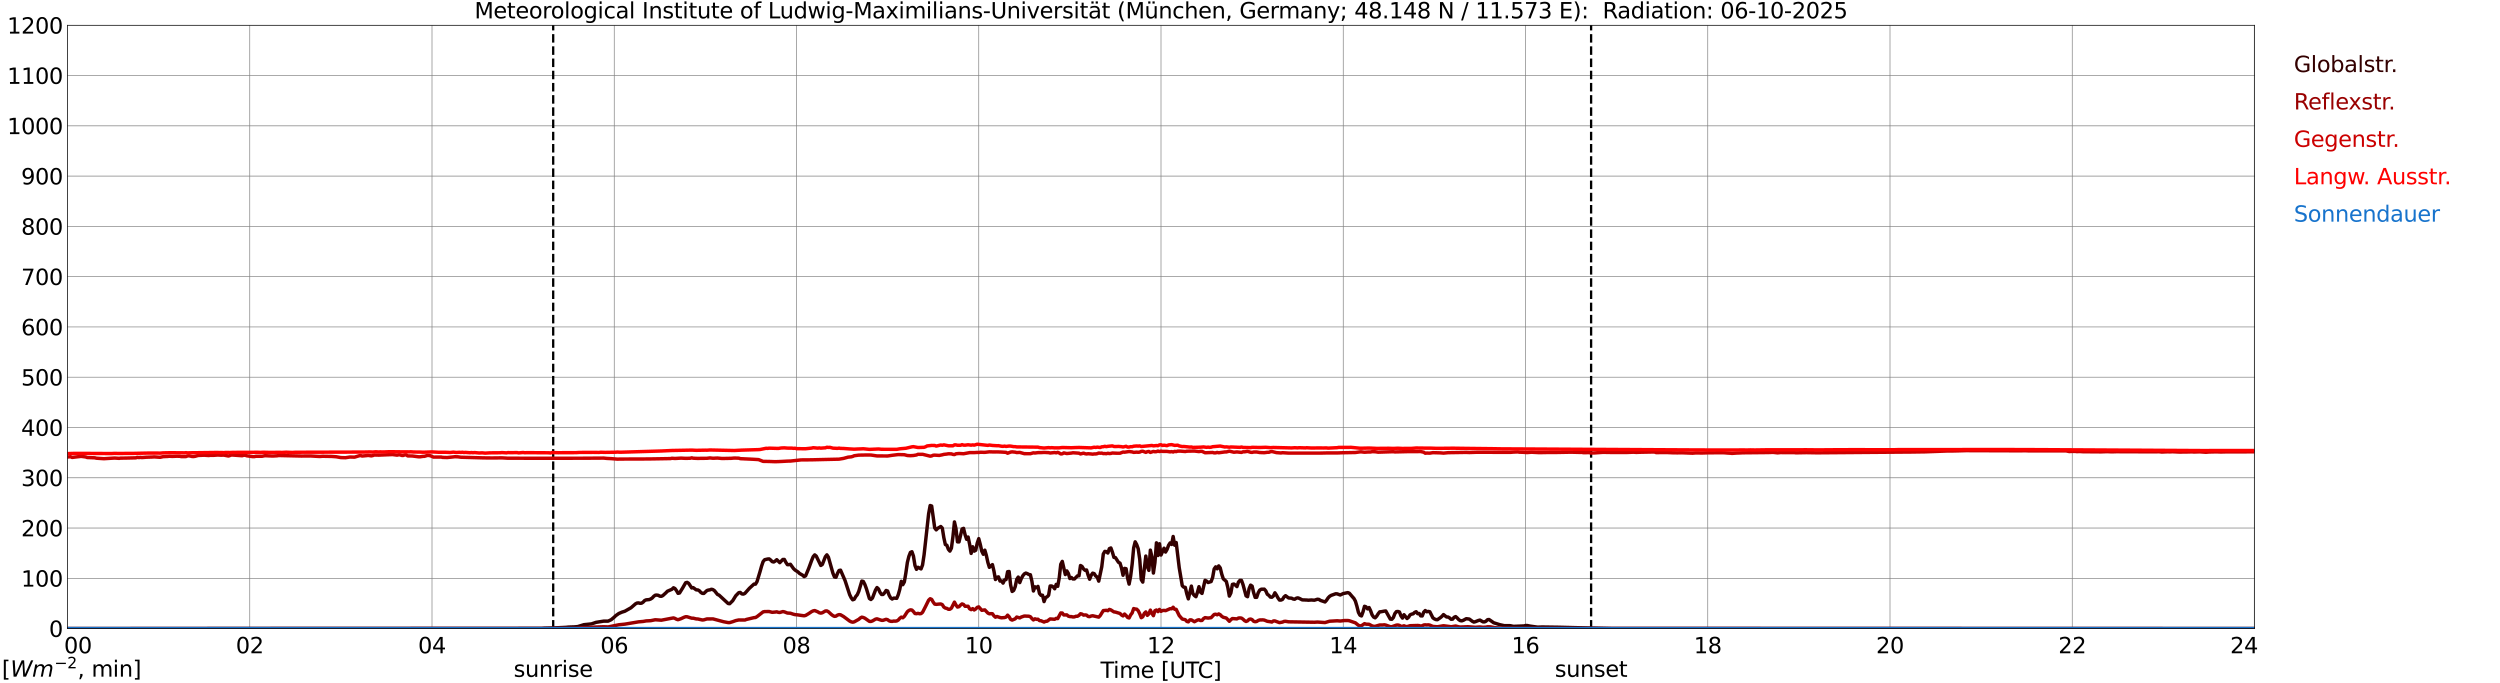 <?xml version="1.0" encoding="utf-8" standalone="no"?>
<!DOCTYPE svg PUBLIC "-//W3C//DTD SVG 1.1//EN"
  "http://www.w3.org/Graphics/SVG/1.1/DTD/svg11.dtd">
<svg xmlns:xlink="http://www.w3.org/1999/xlink" width="1085.4pt" height="296.64pt" viewBox="0 0 1085.4 296.64" xmlns="http://www.w3.org/2000/svg" version="1.1">
 <defs>
  <style type="text/css">*{stroke-linejoin: round; stroke-linecap: butt}</style>
 </defs>
 <g id="figure_1">
  <g id="patch_1">
   <path d="M 0 296.64 
L 1085.4 296.64 
L 1085.4 0 
L 0 0 
z
" style="fill: #ffffff"/>
  </g>
  <g id="axes_1">
   <g id="patch_2">
    <path d="M 29.306 272.909 
L 978.814 272.909 
L 978.814 10.976 
L 29.306 10.976 
z
" style="fill: #ffffff"/>
   </g>
   <g id="patch_3">
    <path d="M 978.814 272.909 
L 978.814 272.909 
L 978.814 10.976 
L 978.814 10.976 
z
" clip-path="url(#p0782eb0384)" style="fill: #d3d3d3; opacity: 0.25; stroke: #d3d3d3; stroke-linejoin: miter"/>
   </g>
   <g id="matplotlib.axis_1">
    <g id="xtick_1">
     <g id="line2d_1">
      <path d="M 29.306 272.909 
L 29.306 10.976 
" clip-path="url(#p0782eb0384)" style="fill: none; stroke: #808080; stroke-width: 0.3; stroke-linecap: square"/>
     </g>
     <g id="line2d_2"/>
     <g id="text_1">
      <!--    00 -->
      <g transform="translate(18.733 283.627) scale(0.095 -0.095)">
       <defs>
        <path id="DejaVuSans-20" transform="scale(0.016)"/>
        <path id="DejaVuSans-30" d="M 2034 4250 
Q 1547 4250 1301 3770 
Q 1056 3291 1056 2328 
Q 1056 1369 1301 889 
Q 1547 409 2034 409 
Q 2525 409 2770 889 
Q 3016 1369 3016 2328 
Q 3016 3291 2770 3770 
Q 2525 4250 2034 4250 
z
M 2034 4750 
Q 2819 4750 3233 4129 
Q 3647 3509 3647 2328 
Q 3647 1150 3233 529 
Q 2819 -91 2034 -91 
Q 1250 -91 836 529 
Q 422 1150 422 2328 
Q 422 3509 836 4129 
Q 1250 4750 2034 4750 
z
" transform="scale(0.016)"/>
       </defs>
       <use xlink:href="#DejaVuSans-20"/>
       <use xlink:href="#DejaVuSans-20" transform="translate(31.787 0)"/>
       <use xlink:href="#DejaVuSans-20" transform="translate(63.574 0)"/>
       <use xlink:href="#DejaVuSans-30" transform="translate(95.361 0)"/>
       <use xlink:href="#DejaVuSans-30" transform="translate(158.984 0)"/>
      </g>
     </g>
    </g>
    <g id="xtick_2">
     <g id="line2d_3">
      <path d="M 108.431 272.909 
L 108.431 10.976 
" clip-path="url(#p0782eb0384)" style="fill: none; stroke: #808080; stroke-width: 0.3; stroke-linecap: square"/>
     </g>
     <g id="line2d_4"/>
     <g id="text_2">
      <!-- 02 -->
      <g transform="translate(102.387 283.627) scale(0.095 -0.095)">
       <defs>
        <path id="DejaVuSans-32" d="M 1228 531 
L 3431 531 
L 3431 0 
L 469 0 
L 469 531 
Q 828 903 1448 1529 
Q 2069 2156 2228 2338 
Q 2531 2678 2651 2914 
Q 2772 3150 2772 3378 
Q 2772 3750 2511 3984 
Q 2250 4219 1831 4219 
Q 1534 4219 1204 4116 
Q 875 4013 500 3803 
L 500 4441 
Q 881 4594 1212 4672 
Q 1544 4750 1819 4750 
Q 2544 4750 2975 4387 
Q 3406 4025 3406 3419 
Q 3406 3131 3298 2873 
Q 3191 2616 2906 2266 
Q 2828 2175 2409 1742 
Q 1991 1309 1228 531 
z
" transform="scale(0.016)"/>
       </defs>
       <use xlink:href="#DejaVuSans-30"/>
       <use xlink:href="#DejaVuSans-32" transform="translate(63.623 0)"/>
      </g>
     </g>
    </g>
    <g id="xtick_3">
     <g id="line2d_5">
      <path d="M 187.557 272.909 
L 187.557 10.976 
" clip-path="url(#p0782eb0384)" style="fill: none; stroke: #808080; stroke-width: 0.3; stroke-linecap: square"/>
     </g>
     <g id="line2d_6"/>
     <g id="text_3">
      <!-- 04 -->
      <g transform="translate(181.513 283.627) scale(0.095 -0.095)">
       <defs>
        <path id="DejaVuSans-34" d="M 2419 4116 
L 825 1625 
L 2419 1625 
L 2419 4116 
z
M 2253 4666 
L 3047 4666 
L 3047 1625 
L 3713 1625 
L 3713 1100 
L 3047 1100 
L 3047 0 
L 2419 0 
L 2419 1100 
L 313 1100 
L 313 1709 
L 2253 4666 
z
" transform="scale(0.016)"/>
       </defs>
       <use xlink:href="#DejaVuSans-30"/>
       <use xlink:href="#DejaVuSans-34" transform="translate(63.623 0)"/>
      </g>
     </g>
    </g>
    <g id="xtick_4">
     <g id="line2d_7">
      <path d="M 266.683 272.909 
L 266.683 10.976 
" clip-path="url(#p0782eb0384)" style="fill: none; stroke: #808080; stroke-width: 0.3; stroke-linecap: square"/>
     </g>
     <g id="line2d_8"/>
     <g id="text_4">
      <!-- 06 -->
      <g transform="translate(260.638 283.627) scale(0.095 -0.095)">
       <defs>
        <path id="DejaVuSans-36" d="M 2113 2584 
Q 1688 2584 1439 2293 
Q 1191 2003 1191 1497 
Q 1191 994 1439 701 
Q 1688 409 2113 409 
Q 2538 409 2786 701 
Q 3034 994 3034 1497 
Q 3034 2003 2786 2293 
Q 2538 2584 2113 2584 
z
M 3366 4563 
L 3366 3988 
Q 3128 4100 2886 4159 
Q 2644 4219 2406 4219 
Q 1781 4219 1451 3797 
Q 1122 3375 1075 2522 
Q 1259 2794 1537 2939 
Q 1816 3084 2150 3084 
Q 2853 3084 3261 2657 
Q 3669 2231 3669 1497 
Q 3669 778 3244 343 
Q 2819 -91 2113 -91 
Q 1303 -91 875 529 
Q 447 1150 447 2328 
Q 447 3434 972 4092 
Q 1497 4750 2381 4750 
Q 2619 4750 2861 4703 
Q 3103 4656 3366 4563 
z
" transform="scale(0.016)"/>
       </defs>
       <use xlink:href="#DejaVuSans-30"/>
       <use xlink:href="#DejaVuSans-36" transform="translate(63.623 0)"/>
      </g>
     </g>
    </g>
    <g id="xtick_5">
     <g id="line2d_9">
      <path d="M 345.808 272.909 
L 345.808 10.976 
" clip-path="url(#p0782eb0384)" style="fill: none; stroke: #808080; stroke-width: 0.3; stroke-linecap: square"/>
     </g>
     <g id="line2d_10"/>
     <g id="text_5">
      <!-- 08 -->
      <g transform="translate(339.764 283.627) scale(0.095 -0.095)">
       <defs>
        <path id="DejaVuSans-38" d="M 2034 2216 
Q 1584 2216 1326 1975 
Q 1069 1734 1069 1313 
Q 1069 891 1326 650 
Q 1584 409 2034 409 
Q 2484 409 2743 651 
Q 3003 894 3003 1313 
Q 3003 1734 2745 1975 
Q 2488 2216 2034 2216 
z
M 1403 2484 
Q 997 2584 770 2862 
Q 544 3141 544 3541 
Q 544 4100 942 4425 
Q 1341 4750 2034 4750 
Q 2731 4750 3128 4425 
Q 3525 4100 3525 3541 
Q 3525 3141 3298 2862 
Q 3072 2584 2669 2484 
Q 3125 2378 3379 2068 
Q 3634 1759 3634 1313 
Q 3634 634 3220 271 
Q 2806 -91 2034 -91 
Q 1263 -91 848 271 
Q 434 634 434 1313 
Q 434 1759 690 2068 
Q 947 2378 1403 2484 
z
M 1172 3481 
Q 1172 3119 1398 2916 
Q 1625 2713 2034 2713 
Q 2441 2713 2670 2916 
Q 2900 3119 2900 3481 
Q 2900 3844 2670 4047 
Q 2441 4250 2034 4250 
Q 1625 4250 1398 4047 
Q 1172 3844 1172 3481 
z
" transform="scale(0.016)"/>
       </defs>
       <use xlink:href="#DejaVuSans-30"/>
       <use xlink:href="#DejaVuSans-38" transform="translate(63.623 0)"/>
      </g>
     </g>
    </g>
    <g id="xtick_6">
     <g id="line2d_11">
      <path d="M 424.934 272.909 
L 424.934 10.976 
" clip-path="url(#p0782eb0384)" style="fill: none; stroke: #808080; stroke-width: 0.3; stroke-linecap: square"/>
     </g>
     <g id="line2d_12"/>
     <g id="text_6">
      <!-- 10 -->
      <g transform="translate(418.89 283.627) scale(0.095 -0.095)">
       <defs>
        <path id="DejaVuSans-31" d="M 794 531 
L 1825 531 
L 1825 4091 
L 703 3866 
L 703 4441 
L 1819 4666 
L 2450 4666 
L 2450 531 
L 3481 531 
L 3481 0 
L 794 0 
L 794 531 
z
" transform="scale(0.016)"/>
       </defs>
       <use xlink:href="#DejaVuSans-31"/>
       <use xlink:href="#DejaVuSans-30" transform="translate(63.623 0)"/>
      </g>
     </g>
    </g>
    <g id="xtick_7">
     <g id="line2d_13">
      <path d="M 504.06 272.909 
L 504.06 10.976 
" clip-path="url(#p0782eb0384)" style="fill: none; stroke: #808080; stroke-width: 0.3; stroke-linecap: square"/>
     </g>
     <g id="line2d_14"/>
     <g id="text_7">
      <!-- 12 -->
      <g transform="translate(498.015 283.627) scale(0.095 -0.095)">
       <use xlink:href="#DejaVuSans-31"/>
       <use xlink:href="#DejaVuSans-32" transform="translate(63.623 0)"/>
      </g>
     </g>
    </g>
    <g id="xtick_8">
     <g id="line2d_15">
      <path d="M 583.185 272.909 
L 583.185 10.976 
" clip-path="url(#p0782eb0384)" style="fill: none; stroke: #808080; stroke-width: 0.3; stroke-linecap: square"/>
     </g>
     <g id="line2d_16"/>
     <g id="text_8">
      <!-- 14 -->
      <g transform="translate(577.141 283.627) scale(0.095 -0.095)">
       <use xlink:href="#DejaVuSans-31"/>
       <use xlink:href="#DejaVuSans-34" transform="translate(63.623 0)"/>
      </g>
     </g>
    </g>
    <g id="xtick_9">
     <g id="line2d_17">
      <path d="M 662.311 272.909 
L 662.311 10.976 
" clip-path="url(#p0782eb0384)" style="fill: none; stroke: #808080; stroke-width: 0.3; stroke-linecap: square"/>
     </g>
     <g id="line2d_18"/>
     <g id="text_9">
      <!-- 16 -->
      <g transform="translate(656.267 283.627) scale(0.095 -0.095)">
       <use xlink:href="#DejaVuSans-31"/>
       <use xlink:href="#DejaVuSans-36" transform="translate(63.623 0)"/>
      </g>
     </g>
    </g>
    <g id="xtick_10">
     <g id="line2d_19">
      <path d="M 741.437 272.909 
L 741.437 10.976 
" clip-path="url(#p0782eb0384)" style="fill: none; stroke: #808080; stroke-width: 0.3; stroke-linecap: square"/>
     </g>
     <g id="line2d_20"/>
     <g id="text_10">
      <!-- 18 -->
      <g transform="translate(735.392 283.627) scale(0.095 -0.095)">
       <use xlink:href="#DejaVuSans-31"/>
       <use xlink:href="#DejaVuSans-38" transform="translate(63.623 0)"/>
      </g>
     </g>
    </g>
    <g id="xtick_11">
     <g id="line2d_21">
      <path d="M 820.562 272.909 
L 820.562 10.976 
" clip-path="url(#p0782eb0384)" style="fill: none; stroke: #808080; stroke-width: 0.3; stroke-linecap: square"/>
     </g>
     <g id="line2d_22"/>
     <g id="text_11">
      <!-- 20 -->
      <g transform="translate(814.518 283.627) scale(0.095 -0.095)">
       <use xlink:href="#DejaVuSans-32"/>
       <use xlink:href="#DejaVuSans-30" transform="translate(63.623 0)"/>
      </g>
     </g>
    </g>
    <g id="xtick_12">
     <g id="line2d_23">
      <path d="M 899.688 272.909 
L 899.688 10.976 
" clip-path="url(#p0782eb0384)" style="fill: none; stroke: #808080; stroke-width: 0.3; stroke-linecap: square"/>
     </g>
     <g id="line2d_24"/>
     <g id="text_12">
      <!-- 22 -->
      <g transform="translate(893.644 283.627) scale(0.095 -0.095)">
       <use xlink:href="#DejaVuSans-32"/>
       <use xlink:href="#DejaVuSans-32" transform="translate(63.623 0)"/>
      </g>
     </g>
    </g>
    <g id="xtick_13">
     <g id="line2d_25">
      <path d="M 978.814 272.909 
L 978.814 10.976 
" clip-path="url(#p0782eb0384)" style="fill: none; stroke: #808080; stroke-width: 0.3; stroke-linecap: square"/>
     </g>
     <g id="line2d_26"/>
     <g id="text_13">
      <!-- 24    -->
      <g transform="translate(968.241 283.627) scale(0.095 -0.095)">
       <use xlink:href="#DejaVuSans-32"/>
       <use xlink:href="#DejaVuSans-34" transform="translate(63.623 0)"/>
       <use xlink:href="#DejaVuSans-20" transform="translate(127.246 0)"/>
       <use xlink:href="#DejaVuSans-20" transform="translate(159.033 0)"/>
       <use xlink:href="#DejaVuSans-20" transform="translate(190.82 0)"/>
      </g>
     </g>
    </g>
    <g id="text_14">
     <!-- Time [UTC] -->
     <g transform="translate(477.806 294.322) scale(0.095 -0.095)">
      <defs>
       <path id="DejaVuSans-54" d="M -19 4666 
L 3928 4666 
L 3928 4134 
L 2272 4134 
L 2272 0 
L 1638 0 
L 1638 4134 
L -19 4134 
L -19 4666 
z
" transform="scale(0.016)"/>
       <path id="DejaVuSans-69" d="M 603 3500 
L 1178 3500 
L 1178 0 
L 603 0 
L 603 3500 
z
M 603 4863 
L 1178 4863 
L 1178 4134 
L 603 4134 
L 603 4863 
z
" transform="scale(0.016)"/>
       <path id="DejaVuSans-6d" d="M 3328 2828 
Q 3544 3216 3844 3400 
Q 4144 3584 4550 3584 
Q 5097 3584 5394 3201 
Q 5691 2819 5691 2113 
L 5691 0 
L 5113 0 
L 5113 2094 
Q 5113 2597 4934 2840 
Q 4756 3084 4391 3084 
Q 3944 3084 3684 2787 
Q 3425 2491 3425 1978 
L 3425 0 
L 2847 0 
L 2847 2094 
Q 2847 2600 2669 2842 
Q 2491 3084 2119 3084 
Q 1678 3084 1418 2786 
Q 1159 2488 1159 1978 
L 1159 0 
L 581 0 
L 581 3500 
L 1159 3500 
L 1159 2956 
Q 1356 3278 1631 3431 
Q 1906 3584 2284 3584 
Q 2666 3584 2933 3390 
Q 3200 3197 3328 2828 
z
" transform="scale(0.016)"/>
       <path id="DejaVuSans-65" d="M 3597 1894 
L 3597 1613 
L 953 1613 
Q 991 1019 1311 708 
Q 1631 397 2203 397 
Q 2534 397 2845 478 
Q 3156 559 3463 722 
L 3463 178 
Q 3153 47 2828 -22 
Q 2503 -91 2169 -91 
Q 1331 -91 842 396 
Q 353 884 353 1716 
Q 353 2575 817 3079 
Q 1281 3584 2069 3584 
Q 2775 3584 3186 3129 
Q 3597 2675 3597 1894 
z
M 3022 2063 
Q 3016 2534 2758 2815 
Q 2500 3097 2075 3097 
Q 1594 3097 1305 2825 
Q 1016 2553 972 2059 
L 3022 2063 
z
" transform="scale(0.016)"/>
       <path id="DejaVuSans-5b" d="M 550 4863 
L 1875 4863 
L 1875 4416 
L 1125 4416 
L 1125 -397 
L 1875 -397 
L 1875 -844 
L 550 -844 
L 550 4863 
z
" transform="scale(0.016)"/>
       <path id="DejaVuSans-55" d="M 556 4666 
L 1191 4666 
L 1191 1831 
Q 1191 1081 1462 751 
Q 1734 422 2344 422 
Q 2950 422 3222 751 
Q 3494 1081 3494 1831 
L 3494 4666 
L 4128 4666 
L 4128 1753 
Q 4128 841 3676 375 
Q 3225 -91 2344 -91 
Q 1459 -91 1007 375 
Q 556 841 556 1753 
L 556 4666 
z
" transform="scale(0.016)"/>
       <path id="DejaVuSans-43" d="M 4122 4306 
L 4122 3641 
Q 3803 3938 3442 4084 
Q 3081 4231 2675 4231 
Q 1875 4231 1450 3742 
Q 1025 3253 1025 2328 
Q 1025 1406 1450 917 
Q 1875 428 2675 428 
Q 3081 428 3442 575 
Q 3803 722 4122 1019 
L 4122 359 
Q 3791 134 3420 21 
Q 3050 -91 2638 -91 
Q 1578 -91 968 557 
Q 359 1206 359 2328 
Q 359 3453 968 4101 
Q 1578 4750 2638 4750 
Q 3056 4750 3426 4639 
Q 3797 4528 4122 4306 
z
" transform="scale(0.016)"/>
       <path id="DejaVuSans-5d" d="M 1947 4863 
L 1947 -844 
L 622 -844 
L 622 -397 
L 1369 -397 
L 1369 4416 
L 622 4416 
L 622 4863 
L 1947 4863 
z
" transform="scale(0.016)"/>
      </defs>
      <use xlink:href="#DejaVuSans-54"/>
      <use xlink:href="#DejaVuSans-69" transform="translate(57.959 0)"/>
      <use xlink:href="#DejaVuSans-6d" transform="translate(85.742 0)"/>
      <use xlink:href="#DejaVuSans-65" transform="translate(183.154 0)"/>
      <use xlink:href="#DejaVuSans-20" transform="translate(244.678 0)"/>
      <use xlink:href="#DejaVuSans-5b" transform="translate(276.465 0)"/>
      <use xlink:href="#DejaVuSans-55" transform="translate(315.479 0)"/>
      <use xlink:href="#DejaVuSans-54" transform="translate(388.672 0)"/>
      <use xlink:href="#DejaVuSans-43" transform="translate(443.881 0)"/>
      <use xlink:href="#DejaVuSans-5d" transform="translate(513.705 0)"/>
     </g>
    </g>
   </g>
   <g id="matplotlib.axis_2">
    <g id="ytick_1">
     <g id="line2d_27">
      <path d="M 29.306 272.909 
L 978.814 272.909 
" clip-path="url(#p0782eb0384)" style="fill: none; stroke: #808080; stroke-width: 0.3; stroke-linecap: square"/>
     </g>
     <g id="line2d_28"/>
     <g id="text_15">
      <!-- 0 -->
      <g transform="translate(21.261 276.518) scale(0.095 -0.095)">
       <use xlink:href="#DejaVuSans-30"/>
      </g>
     </g>
    </g>
    <g id="ytick_2">
     <g id="line2d_29">
      <path d="M 29.306 251.081 
L 978.814 251.081 
" clip-path="url(#p0782eb0384)" style="fill: none; stroke: #808080; stroke-width: 0.3; stroke-linecap: square"/>
     </g>
     <g id="line2d_30"/>
     <g id="text_16">
      <!-- 100 -->
      <g transform="translate(9.173 254.69) scale(0.095 -0.095)">
       <use xlink:href="#DejaVuSans-31"/>
       <use xlink:href="#DejaVuSans-30" transform="translate(63.623 0)"/>
       <use xlink:href="#DejaVuSans-30" transform="translate(127.246 0)"/>
      </g>
     </g>
    </g>
    <g id="ytick_3">
     <g id="line2d_31">
      <path d="M 29.306 229.253 
L 978.814 229.253 
" clip-path="url(#p0782eb0384)" style="fill: none; stroke: #808080; stroke-width: 0.3; stroke-linecap: square"/>
     </g>
     <g id="line2d_32"/>
     <g id="text_17">
      <!-- 200 -->
      <g transform="translate(9.173 232.863) scale(0.095 -0.095)">
       <use xlink:href="#DejaVuSans-32"/>
       <use xlink:href="#DejaVuSans-30" transform="translate(63.623 0)"/>
       <use xlink:href="#DejaVuSans-30" transform="translate(127.246 0)"/>
      </g>
     </g>
    </g>
    <g id="ytick_4">
     <g id="line2d_33">
      <path d="M 29.306 207.426 
L 978.814 207.426 
" clip-path="url(#p0782eb0384)" style="fill: none; stroke: #808080; stroke-width: 0.3; stroke-linecap: square"/>
     </g>
     <g id="line2d_34"/>
     <g id="text_18">
      <!-- 300 -->
      <g transform="translate(9.173 211.035) scale(0.095 -0.095)">
       <defs>
        <path id="DejaVuSans-33" d="M 2597 2516 
Q 3050 2419 3304 2112 
Q 3559 1806 3559 1356 
Q 3559 666 3084 287 
Q 2609 -91 1734 -91 
Q 1441 -91 1130 -33 
Q 819 25 488 141 
L 488 750 
Q 750 597 1062 519 
Q 1375 441 1716 441 
Q 2309 441 2620 675 
Q 2931 909 2931 1356 
Q 2931 1769 2642 2001 
Q 2353 2234 1838 2234 
L 1294 2234 
L 1294 2753 
L 1863 2753 
Q 2328 2753 2575 2939 
Q 2822 3125 2822 3475 
Q 2822 3834 2567 4026 
Q 2313 4219 1838 4219 
Q 1578 4219 1281 4162 
Q 984 4106 628 3988 
L 628 4550 
Q 988 4650 1302 4700 
Q 1616 4750 1894 4750 
Q 2613 4750 3031 4423 
Q 3450 4097 3450 3541 
Q 3450 3153 3228 2886 
Q 3006 2619 2597 2516 
z
" transform="scale(0.016)"/>
       </defs>
       <use xlink:href="#DejaVuSans-33"/>
       <use xlink:href="#DejaVuSans-30" transform="translate(63.623 0)"/>
       <use xlink:href="#DejaVuSans-30" transform="translate(127.246 0)"/>
      </g>
     </g>
    </g>
    <g id="ytick_5">
     <g id="line2d_35">
      <path d="M 29.306 185.598 
L 978.814 185.598 
" clip-path="url(#p0782eb0384)" style="fill: none; stroke: #808080; stroke-width: 0.3; stroke-linecap: square"/>
     </g>
     <g id="line2d_36"/>
     <g id="text_19">
      <!-- 400 -->
      <g transform="translate(9.173 189.207) scale(0.095 -0.095)">
       <use xlink:href="#DejaVuSans-34"/>
       <use xlink:href="#DejaVuSans-30" transform="translate(63.623 0)"/>
       <use xlink:href="#DejaVuSans-30" transform="translate(127.246 0)"/>
      </g>
     </g>
    </g>
    <g id="ytick_6">
     <g id="line2d_37">
      <path d="M 29.306 163.77 
L 978.814 163.77 
" clip-path="url(#p0782eb0384)" style="fill: none; stroke: #808080; stroke-width: 0.3; stroke-linecap: square"/>
     </g>
     <g id="line2d_38"/>
     <g id="text_20">
      <!-- 500 -->
      <g transform="translate(9.173 167.379) scale(0.095 -0.095)">
       <defs>
        <path id="DejaVuSans-35" d="M 691 4666 
L 3169 4666 
L 3169 4134 
L 1269 4134 
L 1269 2991 
Q 1406 3038 1543 3061 
Q 1681 3084 1819 3084 
Q 2600 3084 3056 2656 
Q 3513 2228 3513 1497 
Q 3513 744 3044 326 
Q 2575 -91 1722 -91 
Q 1428 -91 1123 -41 
Q 819 9 494 109 
L 494 744 
Q 775 591 1075 516 
Q 1375 441 1709 441 
Q 2250 441 2565 725 
Q 2881 1009 2881 1497 
Q 2881 1984 2565 2268 
Q 2250 2553 1709 2553 
Q 1456 2553 1204 2497 
Q 953 2441 691 2322 
L 691 4666 
z
" transform="scale(0.016)"/>
       </defs>
       <use xlink:href="#DejaVuSans-35"/>
       <use xlink:href="#DejaVuSans-30" transform="translate(63.623 0)"/>
       <use xlink:href="#DejaVuSans-30" transform="translate(127.246 0)"/>
      </g>
     </g>
    </g>
    <g id="ytick_7">
     <g id="line2d_39">
      <path d="M 29.306 141.942 
L 978.814 141.942 
" clip-path="url(#p0782eb0384)" style="fill: none; stroke: #808080; stroke-width: 0.3; stroke-linecap: square"/>
     </g>
     <g id="line2d_40"/>
     <g id="text_21">
      <!-- 600 -->
      <g transform="translate(9.173 145.551) scale(0.095 -0.095)">
       <use xlink:href="#DejaVuSans-36"/>
       <use xlink:href="#DejaVuSans-30" transform="translate(63.623 0)"/>
       <use xlink:href="#DejaVuSans-30" transform="translate(127.246 0)"/>
      </g>
     </g>
    </g>
    <g id="ytick_8">
     <g id="line2d_41">
      <path d="M 29.306 120.114 
L 978.814 120.114 
" clip-path="url(#p0782eb0384)" style="fill: none; stroke: #808080; stroke-width: 0.3; stroke-linecap: square"/>
     </g>
     <g id="line2d_42"/>
     <g id="text_22">
      <!-- 700 -->
      <g transform="translate(9.173 123.724) scale(0.095 -0.095)">
       <defs>
        <path id="DejaVuSans-37" d="M 525 4666 
L 3525 4666 
L 3525 4397 
L 1831 0 
L 1172 0 
L 2766 4134 
L 525 4134 
L 525 4666 
z
" transform="scale(0.016)"/>
       </defs>
       <use xlink:href="#DejaVuSans-37"/>
       <use xlink:href="#DejaVuSans-30" transform="translate(63.623 0)"/>
       <use xlink:href="#DejaVuSans-30" transform="translate(127.246 0)"/>
      </g>
     </g>
    </g>
    <g id="ytick_9">
     <g id="line2d_43">
      <path d="M 29.306 98.287 
L 978.814 98.287 
" clip-path="url(#p0782eb0384)" style="fill: none; stroke: #808080; stroke-width: 0.3; stroke-linecap: square"/>
     </g>
     <g id="line2d_44"/>
     <g id="text_23">
      <!-- 800 -->
      <g transform="translate(9.173 101.896) scale(0.095 -0.095)">
       <use xlink:href="#DejaVuSans-38"/>
       <use xlink:href="#DejaVuSans-30" transform="translate(63.623 0)"/>
       <use xlink:href="#DejaVuSans-30" transform="translate(127.246 0)"/>
      </g>
     </g>
    </g>
    <g id="ytick_10">
     <g id="line2d_45">
      <path d="M 29.306 76.459 
L 978.814 76.459 
" clip-path="url(#p0782eb0384)" style="fill: none; stroke: #808080; stroke-width: 0.3; stroke-linecap: square"/>
     </g>
     <g id="line2d_46"/>
     <g id="text_24">
      <!-- 900 -->
      <g transform="translate(9.173 80.068) scale(0.095 -0.095)">
       <defs>
        <path id="DejaVuSans-39" d="M 703 97 
L 703 672 
Q 941 559 1184 500 
Q 1428 441 1663 441 
Q 2288 441 2617 861 
Q 2947 1281 2994 2138 
Q 2813 1869 2534 1725 
Q 2256 1581 1919 1581 
Q 1219 1581 811 2004 
Q 403 2428 403 3163 
Q 403 3881 828 4315 
Q 1253 4750 1959 4750 
Q 2769 4750 3195 4129 
Q 3622 3509 3622 2328 
Q 3622 1225 3098 567 
Q 2575 -91 1691 -91 
Q 1453 -91 1209 -44 
Q 966 3 703 97 
z
M 1959 2075 
Q 2384 2075 2632 2365 
Q 2881 2656 2881 3163 
Q 2881 3666 2632 3958 
Q 2384 4250 1959 4250 
Q 1534 4250 1286 3958 
Q 1038 3666 1038 3163 
Q 1038 2656 1286 2365 
Q 1534 2075 1959 2075 
z
" transform="scale(0.016)"/>
       </defs>
       <use xlink:href="#DejaVuSans-39"/>
       <use xlink:href="#DejaVuSans-30" transform="translate(63.623 0)"/>
       <use xlink:href="#DejaVuSans-30" transform="translate(127.246 0)"/>
      </g>
     </g>
    </g>
    <g id="ytick_11">
     <g id="line2d_47">
      <path d="M 29.306 54.631 
L 978.814 54.631 
" clip-path="url(#p0782eb0384)" style="fill: none; stroke: #808080; stroke-width: 0.3; stroke-linecap: square"/>
     </g>
     <g id="line2d_48"/>
     <g id="text_25">
      <!-- 1000 -->
      <g transform="translate(3.128 58.24) scale(0.095 -0.095)">
       <use xlink:href="#DejaVuSans-31"/>
       <use xlink:href="#DejaVuSans-30" transform="translate(63.623 0)"/>
       <use xlink:href="#DejaVuSans-30" transform="translate(127.246 0)"/>
       <use xlink:href="#DejaVuSans-30" transform="translate(190.869 0)"/>
      </g>
     </g>
    </g>
    <g id="ytick_12">
     <g id="line2d_49">
      <path d="M 29.306 32.803 
L 978.814 32.803 
" clip-path="url(#p0782eb0384)" style="fill: none; stroke: #808080; stroke-width: 0.3; stroke-linecap: square"/>
     </g>
     <g id="line2d_50"/>
     <g id="text_26">
      <!-- 1100 -->
      <g transform="translate(3.128 36.413) scale(0.095 -0.095)">
       <use xlink:href="#DejaVuSans-31"/>
       <use xlink:href="#DejaVuSans-31" transform="translate(63.623 0)"/>
       <use xlink:href="#DejaVuSans-30" transform="translate(127.246 0)"/>
       <use xlink:href="#DejaVuSans-30" transform="translate(190.869 0)"/>
      </g>
     </g>
    </g>
    <g id="ytick_13">
     <g id="line2d_51">
      <path d="M 29.306 10.976 
L 978.814 10.976 
" clip-path="url(#p0782eb0384)" style="fill: none; stroke: #808080; stroke-width: 0.3; stroke-linecap: square"/>
     </g>
     <g id="line2d_52"/>
     <g id="text_27">
      <!-- 1200 -->
      <g transform="translate(3.128 14.585) scale(0.095 -0.095)">
       <use xlink:href="#DejaVuSans-31"/>
       <use xlink:href="#DejaVuSans-32" transform="translate(63.623 0)"/>
       <use xlink:href="#DejaVuSans-30" transform="translate(127.246 0)"/>
       <use xlink:href="#DejaVuSans-30" transform="translate(190.869 0)"/>
      </g>
     </g>
    </g>
   </g>
   <g id="line2d_53">
    <path d="M 240.176 272.909 
L 240.176 10.976 
" clip-path="url(#p0782eb0384)" style="fill: none; stroke-dasharray: 3.7,1.6; stroke-dashoffset: 0; stroke: #000000"/>
   </g>
   <g id="line2d_54">
    <path d="M 690.796 272.909 
L 690.796 10.976 
" clip-path="url(#p0782eb0384)" style="fill: none; stroke-dasharray: 3.7,1.6; stroke-dashoffset: 0; stroke: #000000"/>
   </g>
   <g id="line2d_55">
    <path d="M 29.306 272.909 
L 235.033 272.865 
L 236.351 272.739 
L 240.308 272.632 
L 245.583 272.376 
L 246.901 272.25 
L 249.539 272.16 
L 250.858 272.034 
L 253.495 271.217 
L 256.792 270.874 
L 258.77 270.202 
L 262.067 269.678 
L 264.045 269.661 
L 265.364 269.043 
L 266.683 267.939 
L 267.342 267.286 
L 268.661 266.363 
L 269.98 265.784 
L 271.298 265.367 
L 272.617 264.623 
L 273.936 263.881 
L 275.255 262.739 
L 275.914 262.161 
L 276.573 261.816 
L 277.233 261.761 
L 277.892 261.925 
L 278.552 261.871 
L 279.211 261.436 
L 279.87 260.729 
L 280.53 260.439 
L 281.849 260.312 
L 282.508 260.059 
L 283.167 259.624 
L 283.827 258.9 
L 284.486 258.411 
L 285.145 258.356 
L 285.805 258.465 
L 286.464 258.828 
L 287.124 258.9 
L 287.783 258.575 
L 289.102 257.378 
L 289.761 256.691 
L 291.739 255.839 
L 292.399 255.187 
L 293.058 255.53 
L 293.717 256.455 
L 294.377 257.597 
L 295.036 257.45 
L 296.355 255.313 
L 297.674 253.013 
L 298.333 252.849 
L 298.992 253.266 
L 300.311 255.259 
L 300.971 255.132 
L 302.289 256.11 
L 302.949 256.11 
L 303.608 256.472 
L 304.267 257.18 
L 304.927 257.614 
L 305.586 257.632 
L 306.905 256.4 
L 307.564 256.182 
L 308.224 256.093 
L 308.883 255.82 
L 309.543 256.001 
L 310.202 256.455 
L 311.521 258.103 
L 312.18 258.374 
L 316.136 262.034 
L 316.796 262.106 
L 318.114 260.801 
L 319.433 258.664 
L 320.752 257.306 
L 321.411 257.215 
L 322.071 257.85 
L 322.73 257.939 
L 323.39 257.632 
L 325.368 255.403 
L 327.346 253.593 
L 328.005 253.611 
L 328.665 252.506 
L 329.983 248.141 
L 330.643 245.786 
L 331.302 243.847 
L 331.961 243.013 
L 333.28 242.706 
L 333.94 242.651 
L 334.599 243.158 
L 335.258 243.847 
L 335.918 243.991 
L 336.577 243.594 
L 337.236 242.996 
L 338.555 244.282 
L 339.874 242.904 
L 340.533 242.887 
L 341.193 244.155 
L 341.852 245.15 
L 342.512 245.15 
L 343.171 244.989 
L 344.49 246.836 
L 345.149 247.471 
L 346.468 248.322 
L 347.127 248.972 
L 348.446 249.717 
L 349.105 250.332 
L 349.765 249.987 
L 351.083 246.836 
L 352.402 243.267 
L 353.062 241.673 
L 353.721 240.911 
L 354.38 241.438 
L 356.359 245.495 
L 357.018 245.078 
L 358.337 241.71 
L 358.996 240.894 
L 359.655 241.892 
L 361.634 248.9 
L 362.293 250.494 
L 362.952 250.623 
L 363.612 248.938 
L 364.271 247.687 
L 364.93 247.543 
L 366.909 252.107 
L 368.887 258.175 
L 369.546 259.515 
L 370.206 260.404 
L 370.865 260.168 
L 371.524 259.009 
L 372.184 258.212 
L 372.843 256.743 
L 374.162 252.288 
L 374.821 252.452 
L 375.481 253.737 
L 376.14 255.53 
L 377.459 259.843 
L 378.118 260.277 
L 378.777 259.662 
L 380.096 256.202 
L 380.756 255.095 
L 381.415 255.711 
L 382.074 257.18 
L 382.734 258.086 
L 383.393 258.086 
L 384.053 257.378 
L 384.712 256.363 
L 385.371 256.599 
L 386.031 258.411 
L 386.69 259.607 
L 387.349 260.076 
L 388.009 259.662 
L 389.328 259.768 
L 389.987 258.193 
L 390.646 255.874 
L 391.306 252.397 
L 391.965 253.847 
L 392.624 252.65 
L 393.284 248.791 
L 393.943 244.19 
L 394.603 241.547 
L 395.262 239.844 
L 395.921 239.536 
L 396.581 241.438 
L 397.24 245.495 
L 397.899 247.18 
L 398.559 246.292 
L 399.878 246.999 
L 400.537 245.277 
L 401.196 240.894 
L 403.175 223.052 
L 403.834 219.483 
L 404.493 219.701 
L 405.812 229.192 
L 406.471 230.043 
L 407.131 229.373 
L 408.45 228.594 
L 409.109 229.284 
L 409.768 233.394 
L 410.428 236.419 
L 411.087 236.727 
L 411.746 238.484 
L 412.406 239.263 
L 413.065 237.978 
L 413.725 232.979 
L 414.384 226.601 
L 415.043 229.537 
L 415.703 235.243 
L 416.362 235.278 
L 417.681 229.681 
L 418.34 229.391 
L 419 232.163 
L 419.659 234.138 
L 420.318 233.16 
L 420.978 236.33 
L 421.637 240.261 
L 422.297 237.38 
L 422.956 239.281 
L 423.615 238.901 
L 424.275 235.804 
L 424.934 233.865 
L 425.593 236.347 
L 426.253 239.318 
L 426.912 240.641 
L 427.572 238.866 
L 428.231 241.13 
L 428.89 244.155 
L 429.55 246.309 
L 430.869 245.133 
L 431.528 247.905 
L 432.187 251.601 
L 432.847 250.64 
L 433.506 250.459 
L 434.165 252.271 
L 434.825 252.199 
L 435.484 253.157 
L 436.144 251.782 
L 436.803 251.618 
L 437.462 248.213 
L 438.122 248.121 
L 438.781 254.045 
L 439.44 256.78 
L 440.1 256.346 
L 440.759 254.733 
L 441.419 251.563 
L 442.078 250.548 
L 442.737 252.941 
L 443.397 251.201 
L 444.056 249.987 
L 444.716 249.173 
L 445.375 248.811 
L 446.034 249.047 
L 446.694 249.444 
L 447.353 249.536 
L 448.012 252.378 
L 448.672 256.582 
L 449.331 254.77 
L 449.991 255.169 
L 450.65 254.589 
L 451.309 257.669 
L 451.969 258.465 
L 452.628 258.428 
L 453.287 261.183 
L 453.947 259.443 
L 454.606 259.118 
L 455.266 258.428 
L 455.925 254.425 
L 456.584 254.408 
L 457.244 254.787 
L 457.903 255.621 
L 458.563 253.72 
L 459.222 254.552 
L 459.881 250.893 
L 460.541 244.969 
L 461.2 243.738 
L 462.519 249.444 
L 463.178 247.868 
L 463.838 248.972 
L 464.497 251.184 
L 465.156 250.73 
L 465.816 251.365 
L 466.475 251.365 
L 467.794 250.025 
L 468.453 249.987 
L 469.113 245.532 
L 469.772 245.912 
L 470.431 247.017 
L 471.091 247.597 
L 471.75 247.471 
L 472.409 249.68 
L 473.069 251.474 
L 473.728 249.806 
L 474.388 248.846 
L 475.047 249.047 
L 475.706 250.079 
L 476.366 250.531 
L 477.025 252.306 
L 478.344 246.056 
L 479.003 240.549 
L 479.663 239.39 
L 480.322 239.482 
L 480.981 240.097 
L 481.641 238.196 
L 482.3 237.906 
L 482.96 239.735 
L 483.619 241.981 
L 484.278 242.09 
L 485.597 244.138 
L 486.256 244.48 
L 486.916 246.617 
L 487.575 249.752 
L 488.235 246.781 
L 488.894 246.908 
L 489.553 250.983 
L 490.213 253.593 
L 490.872 250.186 
L 491.532 244.934 
L 492.191 237.869 
L 492.85 235.243 
L 493.51 236.439 
L 494.169 238.286 
L 494.828 242.815 
L 495.488 251.655 
L 496.147 252.722 
L 497.466 241.42 
L 498.125 245.967 
L 498.785 247.632 
L 499.444 238.847 
L 500.103 241.745 
L 500.763 248.791 
L 501.422 244.227 
L 502.082 235.677 
L 502.741 241.167 
L 503.4 236.077 
L 504.06 240.966 
L 505.379 238.015 
L 506.038 239.68 
L 506.697 238.521 
L 507.357 236.727 
L 508.016 235.714 
L 508.675 236.384 
L 509.335 232.925 
L 509.994 236.71 
L 510.654 235.551 
L 511.972 246.491 
L 513.291 254.298 
L 513.95 254.934 
L 514.61 255.023 
L 515.269 257.85 
L 515.929 260.004 
L 517.247 254.462 
L 517.907 257.741 
L 518.566 258.555 
L 519.226 259.063 
L 519.885 257.16 
L 520.544 254.715 
L 521.204 257.106 
L 521.863 257.632 
L 523.182 251.963 
L 523.841 252.288 
L 524.501 252.904 
L 525.819 252.487 
L 526.479 250.695 
L 527.138 247.034 
L 527.797 246.111 
L 528.457 246.945 
L 529.116 245.694 
L 529.776 246.565 
L 530.435 249.263 
L 531.094 251.293 
L 532.413 252.432 
L 533.073 255.078 
L 533.732 258.791 
L 534.391 257.45 
L 535.051 253.72 
L 535.71 253.574 
L 536.369 254.028 
L 537.029 254.678 
L 537.688 252.722 
L 538.348 251.963 
L 539.007 251.998 
L 539.666 253.81 
L 540.985 258.681 
L 541.644 259.063 
L 542.304 255.584 
L 542.963 254.045 
L 543.623 254.48 
L 544.282 257.324 
L 544.941 259.354 
L 545.601 259.334 
L 546.26 257.378 
L 546.919 256.219 
L 547.579 255.82 
L 548.898 255.785 
L 549.557 256.527 
L 550.216 258.011 
L 550.876 258.465 
L 551.535 259.225 
L 552.195 259.299 
L 552.854 258.756 
L 553.513 257.378 
L 554.173 258.374 
L 554.832 259.587 
L 555.491 260.513 
L 556.151 260.53 
L 556.81 260.24 
L 557.47 259.173 
L 558.129 258.629 
L 559.448 259.607 
L 560.766 259.714 
L 561.426 260.059 
L 562.085 260.168 
L 562.745 259.751 
L 563.404 259.552 
L 564.063 259.768 
L 565.382 260.439 
L 567.36 260.513 
L 568.02 260.585 
L 569.338 260.493 
L 570.657 260.585 
L 571.976 260.168 
L 572.635 260.24 
L 573.295 260.674 
L 575.273 261.344 
L 575.932 260.602 
L 576.592 259.607 
L 577.251 258.917 
L 577.91 258.5 
L 579.889 257.795 
L 580.548 257.83 
L 581.867 258.319 
L 583.185 257.704 
L 585.164 257.287 
L 585.823 257.542 
L 587.142 259.081 
L 587.801 259.806 
L 588.46 261.002 
L 589.12 263.228 
L 589.779 265.874 
L 590.439 267.105 
L 591.098 267.413 
L 591.757 265.638 
L 592.417 263.228 
L 593.076 263.464 
L 593.736 264.352 
L 594.395 263.772 
L 595.054 265.132 
L 595.714 266.961 
L 596.373 267.904 
L 597.032 268.229 
L 597.692 267.522 
L 598.351 266.472 
L 599.011 265.638 
L 599.67 265.583 
L 600.989 265.33 
L 601.648 265.258 
L 603.626 268.807 
L 604.286 268.862 
L 604.945 268.102 
L 605.604 266.38 
L 606.264 265.548 
L 606.923 265.474 
L 607.582 265.693 
L 608.242 267.395 
L 608.901 268.338 
L 609.561 266.889 
L 610.879 268.537 
L 611.539 267.976 
L 612.198 266.943 
L 612.858 266.636 
L 613.517 266.509 
L 614.176 265.891 
L 614.836 265.583 
L 615.495 266.435 
L 616.154 266.345 
L 616.814 267.378 
L 617.473 267.413 
L 618.133 265.765 
L 618.792 265.077 
L 619.451 265.603 
L 620.111 265.457 
L 620.77 265.603 
L 622.089 268.229 
L 622.748 268.7 
L 623.408 268.989 
L 624.067 269.043 
L 625.386 268.137 
L 626.045 267.576 
L 626.705 266.834 
L 628.023 267.867 
L 628.683 267.884 
L 629.342 268.266 
L 630.001 268.862 
L 630.661 268.807 
L 631.32 268.011 
L 631.98 267.703 
L 632.639 268.266 
L 633.298 268.989 
L 633.958 269.443 
L 634.617 269.552 
L 635.276 269.333 
L 636.595 268.609 
L 637.914 268.772 
L 639.233 269.75 
L 639.892 270.076 
L 640.552 269.914 
L 641.87 269.388 
L 642.53 269.224 
L 643.848 269.986 
L 644.508 270.004 
L 645.167 269.696 
L 645.827 269.043 
L 646.486 268.971 
L 647.805 269.877 
L 648.464 270.366 
L 651.102 271.2 
L 653.08 271.634 
L 655.717 271.652 
L 657.036 271.942 
L 661.652 271.761 
L 662.311 271.579 
L 662.97 271.562 
L 664.289 271.833 
L 667.586 272.287 
L 669.564 272.215 
L 676.817 272.322 
L 699.896 272.909 
L 978.154 272.909 
L 978.154 272.909 
" clip-path="url(#p0782eb0384)" style="fill: none; stroke: #330000; stroke-width: 1.5; stroke-linecap: square"/>
   </g>
   <g id="line2d_56">
    <path d="M 29.306 272.909 
L 250.198 272.804 
L 252.176 272.546 
L 254.155 272.444 
L 256.133 272.409 
L 258.111 272.256 
L 262.067 272.119 
L 264.045 272.188 
L 267.342 271.521 
L 268.661 271.248 
L 271.298 270.975 
L 277.233 269.982 
L 279.211 269.811 
L 280.53 269.574 
L 282.508 269.471 
L 284.486 269.076 
L 287.124 269.266 
L 291.08 268.513 
L 292.399 268.273 
L 293.058 268.495 
L 293.717 268.855 
L 294.377 269.061 
L 295.696 268.598 
L 297.014 267.982 
L 297.674 267.76 
L 298.333 267.777 
L 300.311 268.393 
L 300.971 268.393 
L 302.289 268.718 
L 302.949 268.735 
L 304.927 269.178 
L 305.586 269.111 
L 306.905 268.718 
L 309.543 268.7 
L 314.158 269.931 
L 316.136 270.307 
L 316.796 270.307 
L 318.114 269.914 
L 319.433 269.436 
L 320.752 269.163 
L 323.39 269.196 
L 324.049 268.941 
L 325.368 268.633 
L 327.346 268.155 
L 328.005 268.102 
L 328.665 267.709 
L 331.302 265.658 
L 331.961 265.522 
L 333.94 265.505 
L 335.258 265.845 
L 336.577 265.727 
L 337.236 265.625 
L 337.896 265.845 
L 338.555 265.915 
L 339.874 265.522 
L 340.533 265.64 
L 341.852 266.153 
L 343.171 266.24 
L 344.49 266.684 
L 345.149 266.839 
L 346.468 266.974 
L 347.787 267.179 
L 349.105 267.351 
L 349.765 267.196 
L 351.083 266.411 
L 352.402 265.522 
L 353.062 265.215 
L 353.721 265.077 
L 355.04 265.625 
L 355.699 266.035 
L 356.359 266.188 
L 357.018 266.035 
L 358.337 265.265 
L 358.996 265.23 
L 359.655 265.59 
L 360.974 266.804 
L 361.634 267.282 
L 362.293 267.607 
L 362.952 267.504 
L 363.612 267.059 
L 364.271 266.839 
L 364.93 266.906 
L 366.249 267.675 
L 367.568 268.65 
L 368.887 269.641 
L 369.546 269.966 
L 370.206 270.137 
L 370.865 269.982 
L 372.843 268.888 
L 373.502 268.308 
L 374.162 267.95 
L 374.821 268.102 
L 375.481 268.393 
L 377.459 269.779 
L 378.118 269.811 
L 378.777 269.589 
L 380.096 268.82 
L 380.756 268.668 
L 382.734 269.316 
L 383.393 269.316 
L 384.712 268.871 
L 385.371 269.061 
L 386.031 269.539 
L 386.69 269.744 
L 387.349 269.779 
L 388.009 269.641 
L 388.668 269.676 
L 389.328 269.589 
L 389.987 269.213 
L 390.646 268.462 
L 391.306 267.932 
L 391.965 268.205 
L 392.624 267.607 
L 393.943 265.572 
L 394.603 265.042 
L 395.262 264.769 
L 395.921 264.854 
L 396.581 265.522 
L 397.24 266.358 
L 397.899 266.443 
L 398.559 266.291 
L 399.218 266.461 
L 399.878 266.411 
L 400.537 265.83 
L 401.856 263.265 
L 403.175 260.583 
L 403.834 259.95 
L 404.493 260.223 
L 405.153 261.401 
L 405.812 262.274 
L 406.471 262.377 
L 407.79 262.257 
L 408.45 262.222 
L 409.109 262.497 
L 409.768 263.556 
L 410.428 264.001 
L 411.087 264.136 
L 411.746 264.529 
L 412.406 264.514 
L 413.065 264.034 
L 414.384 261.419 
L 415.043 262.685 
L 415.703 263.556 
L 416.362 263.403 
L 417.022 262.702 
L 417.681 262.204 
L 418.34 262.445 
L 419 263.23 
L 420.318 263.213 
L 420.978 264.324 
L 421.637 264.684 
L 422.297 264.239 
L 422.956 264.822 
L 423.615 264.394 
L 424.275 263.693 
L 424.934 263.488 
L 426.253 264.974 
L 427.572 264.787 
L 428.89 266.171 
L 429.55 266.496 
L 430.209 266.411 
L 430.869 266.461 
L 431.528 267.384 
L 432.187 267.965 
L 432.847 267.657 
L 434.165 268.102 
L 434.825 268.222 
L 436.144 268.12 
L 436.803 267.915 
L 437.462 267.076 
L 438.122 267.777 
L 438.781 268.923 
L 439.44 269.213 
L 440.759 268.668 
L 441.419 267.897 
L 442.737 268.273 
L 443.397 267.897 
L 444.716 267.454 
L 446.694 267.539 
L 447.353 267.76 
L 448.012 268.548 
L 448.672 269.146 
L 449.331 268.668 
L 449.991 268.888 
L 450.65 268.838 
L 451.309 269.453 
L 451.969 269.504 
L 453.287 270.069 
L 453.947 269.761 
L 454.606 269.709 
L 455.925 268.718 
L 457.903 268.871 
L 458.563 268.462 
L 459.222 268.565 
L 460.541 266.12 
L 461.2 266.153 
L 461.859 266.991 
L 463.178 266.956 
L 463.838 267.522 
L 464.497 267.692 
L 465.156 267.709 
L 465.816 267.862 
L 466.475 267.829 
L 467.134 267.554 
L 467.794 267.554 
L 468.453 267.162 
L 469.113 266.461 
L 469.772 266.616 
L 470.431 267.059 
L 471.091 266.974 
L 471.75 267.059 
L 472.409 267.642 
L 473.069 267.727 
L 473.728 267.454 
L 474.388 267.334 
L 477.025 267.932 
L 477.685 267.231 
L 479.003 265.094 
L 480.322 264.974 
L 480.981 265.145 
L 481.641 264.582 
L 482.3 264.804 
L 483.619 265.658 
L 484.278 265.743 
L 486.256 266.343 
L 486.916 267.009 
L 487.575 267.402 
L 488.235 266.598 
L 488.894 267.231 
L 489.553 268.067 
L 490.213 268.29 
L 490.872 266.974 
L 491.532 266.12 
L 492.191 264.221 
L 492.85 264.411 
L 493.51 264.479 
L 494.169 265.145 
L 494.828 266.478 
L 495.488 268.17 
L 496.147 267.777 
L 496.807 266.308 
L 497.466 265.675 
L 498.125 267.162 
L 498.785 266.513 
L 499.444 264.889 
L 500.103 266.291 
L 500.763 267.299 
L 501.422 265.145 
L 502.082 264.837 
L 502.741 265.538 
L 503.4 264.599 
L 504.06 265.42 
L 504.719 265.077 
L 505.379 265.009 
L 506.038 265.129 
L 508.016 264.256 
L 508.675 264.309 
L 509.335 263.641 
L 509.994 264.529 
L 510.654 264.564 
L 511.972 267.264 
L 513.291 268.768 
L 514.61 269.043 
L 515.269 269.794 
L 515.929 269.982 
L 516.588 269.128 
L 517.247 269.128 
L 518.566 269.931 
L 519.885 269.213 
L 520.544 269.076 
L 521.204 269.419 
L 521.863 269.368 
L 522.522 268.58 
L 523.182 268.155 
L 524.501 268.342 
L 525.819 268.17 
L 527.138 266.769 
L 527.797 266.666 
L 528.457 266.924 
L 529.116 266.546 
L 529.776 266.889 
L 530.435 267.572 
L 531.094 268 
L 532.413 268.325 
L 533.732 269.744 
L 534.391 269.043 
L 535.051 268.548 
L 537.029 268.7 
L 537.688 268.325 
L 538.348 268.273 
L 539.007 268.36 
L 539.666 268.82 
L 540.326 269.453 
L 540.985 269.811 
L 541.644 269.556 
L 542.304 268.888 
L 542.963 268.753 
L 543.623 269.026 
L 544.282 269.744 
L 544.941 269.931 
L 545.601 269.811 
L 546.26 269.384 
L 546.919 269.163 
L 548.238 269.128 
L 548.898 269.213 
L 550.216 269.744 
L 551.535 269.931 
L 552.195 270.069 
L 552.854 269.589 
L 553.513 269.589 
L 555.491 270.324 
L 556.81 270.084 
L 557.47 269.794 
L 558.129 269.744 
L 559.448 269.966 
L 570.657 270.154 
L 571.976 270.069 
L 575.273 270.289 
L 577.251 269.709 
L 580.548 269.521 
L 581.867 269.624 
L 583.845 269.401 
L 585.164 269.401 
L 585.823 269.504 
L 588.46 270.41 
L 589.779 271.488 
L 590.439 271.726 
L 591.098 271.658 
L 592.417 270.77 
L 593.076 270.99 
L 594.395 271.043 
L 595.714 271.743 
L 596.373 271.913 
L 597.032 271.931 
L 599.011 271.35 
L 600.329 271.35 
L 600.989 271.265 
L 601.648 271.385 
L 603.626 272.086 
L 604.286 272.086 
L 606.264 271.401 
L 606.923 271.35 
L 607.582 271.521 
L 608.242 271.931 
L 608.901 271.898 
L 609.561 271.693 
L 610.22 271.966 
L 610.879 272.051 
L 612.198 271.658 
L 615.495 271.555 
L 616.154 271.606 
L 616.814 271.828 
L 617.473 271.676 
L 618.133 271.35 
L 618.792 271.283 
L 619.451 271.35 
L 620.111 271.283 
L 620.77 271.401 
L 622.089 271.966 
L 624.067 272.119 
L 626.705 271.676 
L 628.023 271.846 
L 629.342 272.001 
L 630.001 272.119 
L 631.98 271.796 
L 633.298 272.136 
L 633.958 272.239 
L 637.255 272.103 
L 640.552 272.341 
L 641.87 272.239 
L 642.53 272.204 
L 643.848 272.341 
L 645.167 272.274 
L 645.827 272.119 
L 647.145 272.154 
L 649.123 272.529 
L 652.42 272.684 
L 660.992 272.804 
L 978.154 272.909 
L 978.154 272.909 
" clip-path="url(#p0782eb0384)" style="fill: none; stroke: #990000; stroke-width: 1.5; stroke-linecap: square"/>
   </g>
   <g id="line2d_57">
    <path d="M 29.306 198.415 
L 30.625 198.284 
L 31.284 198.607 
L 32.603 198.439 
L 35.24 198.133 
L 37.218 198.398 
L 37.878 198.64 
L 41.175 198.762 
L 41.834 198.935 
L 45.131 199.151 
L 49.747 198.865 
L 51.725 199 
L 52.384 198.9 
L 54.362 198.882 
L 58.978 198.773 
L 59.637 198.55 
L 60.297 198.664 
L 60.956 198.574 
L 61.615 198.655 
L 63.594 198.505 
L 66.231 198.422 
L 66.89 198.363 
L 69.528 198.546 
L 70.847 198.253 
L 72.825 198.171 
L 73.484 198.081 
L 74.803 198.155 
L 76.781 198.07 
L 78.1 198.105 
L 78.759 198.253 
L 80.737 198.225 
L 81.397 197.95 
L 82.056 197.876 
L 83.375 198.192 
L 84.034 198.212 
L 84.694 198.116 
L 86.013 197.745 
L 88.65 197.636 
L 90.628 197.771 
L 91.288 197.675 
L 92.606 197.697 
L 94.584 197.555 
L 95.903 197.631 
L 97.222 197.603 
L 99.2 197.985 
L 100.519 197.535 
L 105.135 197.861 
L 105.794 197.662 
L 106.453 197.64 
L 107.113 197.885 
L 109.75 198.253 
L 110.41 198.253 
L 111.069 198.101 
L 113.707 198.103 
L 115.025 197.843 
L 118.322 197.992 
L 120.3 197.891 
L 120.96 197.769 
L 130.85 197.998 
L 134.807 197.963 
L 138.763 198.19 
L 140.082 198.092 
L 144.038 198.166 
L 146.016 198.312 
L 147.994 198.668 
L 149.972 198.725 
L 151.951 198.419 
L 153.929 198.481 
L 155.907 197.88 
L 156.566 197.778 
L 157.226 197.994 
L 159.204 197.802 
L 159.863 197.717 
L 161.182 197.922 
L 161.841 197.795 
L 162.501 197.546 
L 164.479 197.599 
L 170.413 197.352 
L 172.391 197.607 
L 173.051 197.459 
L 173.71 197.459 
L 174.37 197.727 
L 175.029 197.749 
L 175.688 197.507 
L 176.348 197.455 
L 177.007 197.948 
L 178.985 197.968 
L 181.623 198.312 
L 182.282 198.341 
L 183.601 198.14 
L 184.26 198.123 
L 185.579 197.719 
L 186.238 197.741 
L 186.898 197.889 
L 188.216 198.459 
L 191.513 198.426 
L 192.173 198.579 
L 194.151 198.642 
L 196.129 198.443 
L 197.448 198.293 
L 198.767 198.328 
L 200.085 198.511 
L 209.317 198.775 
L 211.954 198.825 
L 213.932 198.832 
L 217.889 198.782 
L 220.526 198.939 
L 227.12 198.945 
L 229.098 198.969 
L 252.836 198.945 
L 262.067 198.882 
L 263.386 199.02 
L 265.364 199.122 
L 268.002 199.336 
L 269.98 199.299 
L 279.211 199.273 
L 283.167 199.236 
L 291.08 199.1 
L 291.739 198.961 
L 293.058 199.048 
L 295.696 198.902 
L 297.674 199.002 
L 299.652 198.956 
L 300.311 198.773 
L 300.971 198.939 
L 302.949 199.024 
L 304.927 198.983 
L 306.905 198.974 
L 308.224 198.814 
L 309.543 198.956 
L 311.521 198.871 
L 313.499 199.061 
L 317.455 198.983 
L 318.774 198.862 
L 320.752 198.919 
L 321.411 199.133 
L 326.686 199.38 
L 329.324 199.537 
L 331.302 200.307 
L 333.94 200.349 
L 336.577 200.449 
L 338.555 200.38 
L 340.533 200.279 
L 341.852 200.198 
L 343.171 200.174 
L 347.787 199.672 
L 352.402 199.633 
L 358.337 199.487 
L 364.271 199.349 
L 366.249 199.017 
L 368.227 198.472 
L 369.546 198.343 
L 370.206 198.166 
L 370.865 197.865 
L 372.843 197.599 
L 375.481 197.551 
L 378.118 197.555 
L 380.756 197.944 
L 385.371 197.97 
L 387.349 197.671 
L 389.987 197.354 
L 392.624 197.422 
L 393.943 197.765 
L 395.262 197.839 
L 396.581 197.758 
L 397.899 197.531 
L 398.559 197.234 
L 399.878 197.252 
L 400.537 197.236 
L 403.834 198.048 
L 404.493 197.944 
L 405.153 197.645 
L 405.812 197.601 
L 407.79 197.727 
L 409.109 197.461 
L 409.768 197.278 
L 411.087 197.134 
L 411.746 197.007 
L 413.065 197.051 
L 413.725 197.28 
L 414.384 197.372 
L 415.043 197.02 
L 416.362 196.887 
L 418.34 196.998 
L 420.978 196.509 
L 422.956 196.505 
L 424.275 196.422 
L 424.934 196.461 
L 425.593 196.344 
L 427.572 196.394 
L 429.55 196.16 
L 431.528 196.224 
L 432.847 196.195 
L 434.825 196.265 
L 436.803 196.398 
L 437.462 196.776 
L 438.781 196.267 
L 439.44 196.182 
L 440.759 196.311 
L 441.419 196.49 
L 442.737 196.411 
L 444.716 196.968 
L 446.034 196.979 
L 447.353 196.981 
L 448.672 196.595 
L 449.331 196.682 
L 450.65 196.507 
L 451.969 196.505 
L 453.287 196.422 
L 455.266 196.512 
L 455.925 196.675 
L 457.903 196.468 
L 458.563 196.608 
L 459.222 196.383 
L 459.881 196.667 
L 460.541 197.09 
L 461.2 197.018 
L 461.859 196.632 
L 463.178 196.909 
L 465.156 196.708 
L 465.816 196.571 
L 468.453 196.75 
L 469.113 197.088 
L 470.431 196.741 
L 471.091 196.983 
L 471.75 197.101 
L 472.409 196.981 
L 473.728 197.09 
L 474.388 197.186 
L 475.047 197.077 
L 475.706 197.094 
L 476.366 196.963 
L 477.025 196.691 
L 477.685 196.769 
L 478.344 196.719 
L 479.003 196.933 
L 479.663 196.9 
L 480.322 196.983 
L 480.981 196.778 
L 481.641 196.92 
L 482.3 196.859 
L 482.96 196.678 
L 484.938 196.778 
L 486.256 196.774 
L 487.575 196.263 
L 488.235 196.33 
L 490.213 196.034 
L 491.532 196.202 
L 492.191 196.409 
L 493.51 196.298 
L 494.169 196.363 
L 494.828 196.285 
L 495.488 195.964 
L 496.147 195.9 
L 497.466 196.398 
L 498.125 196.106 
L 498.785 196.003 
L 499.444 196.422 
L 500.763 195.99 
L 501.422 196.138 
L 502.082 196.088 
L 502.741 195.835 
L 503.4 196.058 
L 504.06 195.87 
L 504.719 195.972 
L 506.697 195.988 
L 508.016 196.184 
L 508.675 196.062 
L 509.335 196.245 
L 509.994 195.955 
L 510.654 196.084 
L 511.313 195.855 
L 512.632 195.876 
L 514.61 196.036 
L 515.269 195.89 
L 518.566 195.828 
L 520.544 196.064 
L 521.204 195.948 
L 521.863 195.953 
L 523.182 196.573 
L 526.479 196.442 
L 527.138 196.63 
L 527.797 196.61 
L 528.457 196.42 
L 529.116 196.577 
L 531.754 196.217 
L 532.413 196.224 
L 533.732 195.863 
L 535.71 196.344 
L 537.029 196.204 
L 539.007 196.424 
L 539.666 196.151 
L 540.326 196.169 
L 541.644 195.946 
L 542.963 196.359 
L 543.623 196.411 
L 544.282 196.25 
L 545.601 196.237 
L 546.919 196.468 
L 548.898 196.542 
L 550.216 196.368 
L 550.876 196.374 
L 551.535 196.132 
L 552.195 196.016 
L 554.173 196.514 
L 556.151 196.66 
L 556.81 196.544 
L 559.448 196.717 
L 573.295 196.715 
L 576.592 196.638 
L 577.91 196.651 
L 580.548 196.654 
L 582.526 196.573 
L 588.46 196.459 
L 590.439 196.193 
L 591.098 196.186 
L 592.417 196.348 
L 593.736 196.254 
L 595.054 196.232 
L 595.714 196.093 
L 597.032 196.13 
L 598.351 196.324 
L 600.329 196.261 
L 604.945 196.11 
L 605.604 196.213 
L 611.539 196.066 
L 614.176 196.066 
L 616.814 196.049 
L 618.133 196.341 
L 618.792 196.782 
L 619.451 196.699 
L 620.77 196.741 
L 622.089 196.523 
L 625.386 196.614 
L 626.705 196.732 
L 628.683 196.536 
L 636.595 196.409 
L 637.914 196.47 
L 641.211 196.35 
L 655.717 196.4 
L 657.036 196.289 
L 659.014 196.204 
L 659.674 196.335 
L 660.992 196.35 
L 662.97 196.49 
L 664.949 196.337 
L 668.246 196.516 
L 671.542 196.455 
L 672.861 196.433 
L 675.499 196.444 
L 682.092 196.32 
L 686.049 196.422 
L 686.708 196.394 
L 687.368 196.52 
L 690.005 196.516 
L 690.664 196.669 
L 691.983 196.658 
L 693.302 196.568 
L 695.939 196.381 
L 700.555 196.457 
L 706.49 196.435 
L 709.127 196.33 
L 710.446 196.416 
L 711.765 196.357 
L 717.699 196.239 
L 718.358 196.248 
L 719.018 196.499 
L 723.633 196.464 
L 726.271 196.584 
L 728.249 196.61 
L 730.227 196.575 
L 734.843 196.76 
L 736.162 196.643 
L 737.48 196.649 
L 738.799 196.684 
L 741.437 196.595 
L 746.712 196.557 
L 748.69 196.579 
L 750.009 196.695 
L 751.327 196.778 
L 751.987 196.846 
L 753.965 196.702 
L 755.284 196.658 
L 756.602 196.584 
L 758.581 196.568 
L 767.812 196.472 
L 769.79 196.394 
L 771.768 196.612 
L 773.087 196.479 
L 775.065 196.518 
L 779.021 196.499 
L 779.681 196.599 
L 784.296 196.512 
L 788.912 196.592 
L 790.89 196.575 
L 827.156 196.278 
L 828.475 196.278 
L 835.728 196.171 
L 845.619 195.802 
L 848.256 195.794 
L 850.894 195.724 
L 853.531 195.645 
L 877.269 195.724 
L 879.247 195.682 
L 880.566 195.741 
L 897.051 195.761 
L 898.369 196.042 
L 899.688 195.981 
L 901.007 195.972 
L 901.666 196.079 
L 902.985 196.023 
L 904.304 196.119 
L 912.216 196.178 
L 914.854 196.079 
L 916.832 196.171 
L 918.81 196.108 
L 935.954 196.169 
L 937.273 196.117 
L 938.592 196.265 
L 941.229 196.147 
L 941.888 196.195 
L 943.207 196.125 
L 946.504 196.287 
L 947.823 196.243 
L 949.142 196.243 
L 951.779 196.178 
L 952.438 196.252 
L 955.076 196.165 
L 956.395 196.265 
L 957.714 196.363 
L 959.032 196.248 
L 962.329 196.171 
L 964.307 196.248 
L 965.626 196.202 
L 978.154 196.162 
L 978.154 196.162 
" clip-path="url(#p0782eb0384)" style="fill: none; stroke: #cc0000; stroke-width: 1.5; stroke-linecap: square"/>
   </g>
   <g id="line2d_58">
    <path d="M 29.306 196.929 
L 31.943 196.852 
L 35.24 196.837 
L 48.428 196.911 
L 49.747 196.83 
L 51.725 196.889 
L 55.022 196.848 
L 57.659 196.846 
L 63.594 196.717 
L 67.55 196.691 
L 69.528 196.728 
L 70.847 196.614 
L 74.144 196.551 
L 80.078 196.603 
L 80.737 196.533 
L 81.397 196.619 
L 82.716 196.575 
L 86.013 196.542 
L 93.925 196.442 
L 96.563 196.477 
L 97.222 196.52 
L 97.881 196.427 
L 99.86 196.461 
L 101.178 196.396 
L 102.497 196.4 
L 103.816 196.378 
L 108.431 196.398 
L 111.728 196.348 
L 113.047 196.409 
L 114.366 196.348 
L 117.003 196.411 
L 121.619 196.385 
L 122.278 196.433 
L 124.257 196.324 
L 126.894 196.437 
L 128.213 196.352 
L 157.885 196.265 
L 160.523 196.208 
L 161.841 196.267 
L 163.16 196.145 
L 164.479 196.243 
L 165.138 196.169 
L 165.798 196.228 
L 167.116 196.197 
L 169.094 196.11 
L 170.413 196.123 
L 174.37 196.175 
L 177.666 196.197 
L 178.326 196.149 
L 179.645 196.245 
L 182.282 196.269 
L 183.601 196.335 
L 184.92 196.3 
L 187.557 196.197 
L 190.195 196.346 
L 191.513 196.35 
L 193.492 196.361 
L 195.47 196.451 
L 196.788 196.298 
L 198.107 196.442 
L 199.426 196.359 
L 200.085 196.435 
L 200.745 196.344 
L 201.404 196.466 
L 202.063 196.407 
L 204.042 196.557 
L 204.701 196.477 
L 205.36 196.557 
L 206.02 196.479 
L 207.998 196.669 
L 209.317 196.599 
L 210.635 196.734 
L 212.614 196.608 
L 217.229 196.568 
L 217.889 196.492 
L 219.867 196.619 
L 220.526 196.501 
L 221.845 196.533 
L 224.482 196.496 
L 225.142 196.63 
L 227.12 196.457 
L 227.779 196.56 
L 229.098 196.523 
L 238.329 196.579 
L 238.989 196.673 
L 239.648 196.475 
L 242.286 196.549 
L 250.198 196.514 
L 251.517 196.429 
L 256.133 196.416 
L 257.451 196.398 
L 260.089 196.435 
L 260.748 196.344 
L 262.726 196.405 
L 267.342 196.333 
L 268.002 196.263 
L 269.32 196.341 
L 287.124 195.8 
L 291.739 195.584 
L 300.311 195.42 
L 302.289 195.516 
L 306.246 195.44 
L 306.905 195.466 
L 308.224 195.363 
L 318.774 195.595 
L 322.071 195.427 
L 329.324 195.204 
L 329.983 195.158 
L 331.961 194.759 
L 332.621 194.626 
L 333.28 194.676 
L 333.94 194.573 
L 337.896 194.693 
L 339.215 194.493 
L 340.533 194.442 
L 341.852 194.549 
L 343.83 194.56 
L 344.49 194.665 
L 345.149 194.597 
L 345.808 194.783 
L 348.446 194.816 
L 349.765 194.822 
L 352.402 194.543 
L 353.062 194.379 
L 355.04 194.558 
L 355.699 194.473 
L 356.359 194.571 
L 357.677 194.464 
L 358.337 194.44 
L 358.996 194.178 
L 359.655 194.261 
L 360.315 194.218 
L 361.634 194.571 
L 363.612 194.669 
L 364.271 194.56 
L 364.93 194.674 
L 366.249 194.709 
L 368.887 194.899 
L 370.865 195.012 
L 372.184 194.94 
L 373.502 194.899 
L 374.821 194.833 
L 377.459 195.102 
L 380.756 194.962 
L 381.415 194.92 
L 382.734 195.064 
L 386.69 195.071 
L 389.328 195.084 
L 390.646 194.853 
L 393.284 194.619 
L 395.921 193.997 
L 396.581 193.923 
L 398.559 194.292 
L 401.196 194.202 
L 401.856 193.969 
L 402.515 193.604 
L 404.493 193.384 
L 405.812 193.401 
L 406.471 193.674 
L 408.45 193.2 
L 409.109 193.325 
L 409.768 193.133 
L 411.746 193.537 
L 413.725 193.558 
L 414.384 193.139 
L 415.043 193.155 
L 415.703 193.325 
L 417.022 193.32 
L 417.681 193.048 
L 418.34 193.257 
L 419 193.283 
L 420.318 193.096 
L 421.637 193.281 
L 422.297 193.141 
L 422.956 193.268 
L 424.275 192.869 
L 428.89 193.371 
L 429.55 193.209 
L 430.869 193.397 
L 432.847 193.517 
L 433.506 193.495 
L 434.825 193.746 
L 435.484 193.796 
L 436.144 193.683 
L 436.803 193.825 
L 438.122 193.654 
L 438.781 193.683 
L 440.1 193.914 
L 440.759 193.908 
L 441.419 194.032 
L 450.65 194.132 
L 451.309 194.322 
L 453.287 194.519 
L 455.266 194.331 
L 455.925 194.418 
L 456.584 194.353 
L 457.903 194.455 
L 459.881 194.438 
L 461.2 194.287 
L 465.156 194.392 
L 466.475 194.329 
L 468.453 194.27 
L 473.728 194.449 
L 475.047 194.161 
L 475.706 194.27 
L 476.366 194.124 
L 477.685 194.287 
L 478.344 193.988 
L 479.003 193.956 
L 479.663 193.764 
L 480.322 193.932 
L 480.981 193.783 
L 482.96 193.591 
L 483.619 193.846 
L 484.278 193.879 
L 485.597 193.814 
L 486.916 193.927 
L 487.575 194.069 
L 488.894 193.759 
L 489.553 194.121 
L 490.213 194.087 
L 490.872 193.929 
L 491.532 193.947 
L 492.191 193.729 
L 493.51 193.622 
L 494.169 193.683 
L 494.828 193.585 
L 495.488 193.86 
L 500.103 193.406 
L 500.763 193.578 
L 502.082 193.438 
L 502.741 193.521 
L 503.4 193.157 
L 504.06 193.093 
L 504.719 193.416 
L 505.379 193.288 
L 506.697 193.499 
L 507.357 193.168 
L 508.675 193.039 
L 509.994 193.373 
L 511.313 193.279 
L 511.972 193.6 
L 513.291 193.886 
L 513.95 193.84 
L 516.588 194.106 
L 517.247 194.06 
L 517.907 194.237 
L 521.204 194.148 
L 522.522 194.039 
L 523.841 194.215 
L 524.501 194.126 
L 525.16 194.22 
L 525.819 194.159 
L 526.479 193.945 
L 529.776 193.659 
L 531.754 194.071 
L 532.413 194.01 
L 533.732 194.159 
L 534.391 194.052 
L 538.348 194.226 
L 539.007 194.069 
L 539.666 194.252 
L 542.963 194.338 
L 543.623 194.204 
L 546.919 194.283 
L 549.557 194.194 
L 551.535 194.357 
L 552.854 194.276 
L 560.766 194.475 
L 562.085 194.383 
L 563.404 194.449 
L 564.063 194.375 
L 566.701 194.466 
L 567.36 194.394 
L 569.338 194.51 
L 572.635 194.473 
L 574.613 194.493 
L 575.932 194.469 
L 576.592 194.56 
L 580.548 194.366 
L 581.207 194.239 
L 585.823 194.235 
L 586.482 194.207 
L 590.439 194.597 
L 591.757 194.578 
L 594.395 194.523 
L 595.714 194.576 
L 597.692 194.672 
L 602.967 194.624 
L 604.945 194.689 
L 606.923 194.597 
L 608.901 194.7 
L 610.879 194.661 
L 612.858 194.669 
L 614.836 194.506 
L 620.111 194.571 
L 621.429 194.569 
L 623.408 194.643 
L 624.726 194.652 
L 629.342 194.608 
L 630.661 194.589 
L 636.595 194.672 
L 647.805 194.8 
L 651.761 194.866 
L 736.162 195.342 
L 737.48 195.348 
L 738.799 195.335 
L 740.777 195.363 
L 753.965 195.377 
L 755.943 195.333 
L 758.581 195.368 
L 759.899 195.322 
L 761.878 195.361 
L 767.153 195.283 
L 771.768 195.291 
L 784.296 195.265 
L 789.572 195.32 
L 794.847 195.272 
L 808.034 195.215 
L 810.012 195.243 
L 822.541 195.25 
L 823.859 195.209 
L 869.357 195.163 
L 883.204 195.209 
L 885.841 195.219 
L 958.373 195.634 
L 960.351 195.588 
L 978.154 195.599 
L 978.154 195.599 
" clip-path="url(#p0782eb0384)" style="fill: none; stroke: #ff0000; stroke-width: 1.5; stroke-linecap: square"/>
   </g>
   <g id="line2d_59">
    <path d="M 29.306 272.909 
L 978.154 272.909 
L 978.154 272.909 
" clip-path="url(#p0782eb0384)" style="fill: none; stroke: #1773cc; stroke-width: 1.5; stroke-linecap: square"/>
   </g>
   <g id="patch_4">
    <path d="M 29.306 272.909 
L 29.306 10.976 
" style="fill: none; stroke: #000000; stroke-width: 0.3; stroke-linejoin: miter; stroke-linecap: square"/>
   </g>
   <g id="patch_5">
    <path d="M 978.814 272.909 
L 978.814 10.976 
" style="fill: none; stroke: #000000; stroke-width: 0.3; stroke-linejoin: miter; stroke-linecap: square"/>
   </g>
   <g id="patch_6">
    <path d="M 29.306 272.909 
L 978.814 272.909 
" style="fill: none; stroke: #000000; stroke-width: 0.3; stroke-linejoin: miter; stroke-linecap: square"/>
   </g>
   <g id="patch_7">
    <path d="M 29.306 10.976 
L 978.814 10.976 
" style="fill: none; stroke: #000000; stroke-width: 0.3; stroke-linejoin: miter; stroke-linecap: square"/>
   </g>
   <g id="text_28">
    <!-- sunrise -->
    <g transform="translate(223.011 293.863) scale(0.095 -0.095)">
     <defs>
      <path id="DejaVuSans-73" d="M 2834 3397 
L 2834 2853 
Q 2591 2978 2328 3040 
Q 2066 3103 1784 3103 
Q 1356 3103 1142 2972 
Q 928 2841 928 2578 
Q 928 2378 1081 2264 
Q 1234 2150 1697 2047 
L 1894 2003 
Q 2506 1872 2764 1633 
Q 3022 1394 3022 966 
Q 3022 478 2636 193 
Q 2250 -91 1575 -91 
Q 1294 -91 989 -36 
Q 684 19 347 128 
L 347 722 
Q 666 556 975 473 
Q 1284 391 1588 391 
Q 1994 391 2212 530 
Q 2431 669 2431 922 
Q 2431 1156 2273 1281 
Q 2116 1406 1581 1522 
L 1381 1569 
Q 847 1681 609 1914 
Q 372 2147 372 2553 
Q 372 3047 722 3315 
Q 1072 3584 1716 3584 
Q 2034 3584 2315 3537 
Q 2597 3491 2834 3397 
z
" transform="scale(0.016)"/>
      <path id="DejaVuSans-75" d="M 544 1381 
L 544 3500 
L 1119 3500 
L 1119 1403 
Q 1119 906 1312 657 
Q 1506 409 1894 409 
Q 2359 409 2629 706 
Q 2900 1003 2900 1516 
L 2900 3500 
L 3475 3500 
L 3475 0 
L 2900 0 
L 2900 538 
Q 2691 219 2414 64 
Q 2138 -91 1772 -91 
Q 1169 -91 856 284 
Q 544 659 544 1381 
z
M 1991 3584 
L 1991 3584 
z
" transform="scale(0.016)"/>
      <path id="DejaVuSans-6e" d="M 3513 2113 
L 3513 0 
L 2938 0 
L 2938 2094 
Q 2938 2591 2744 2837 
Q 2550 3084 2163 3084 
Q 1697 3084 1428 2787 
Q 1159 2491 1159 1978 
L 1159 0 
L 581 0 
L 581 3500 
L 1159 3500 
L 1159 2956 
Q 1366 3272 1645 3428 
Q 1925 3584 2291 3584 
Q 2894 3584 3203 3211 
Q 3513 2838 3513 2113 
z
" transform="scale(0.016)"/>
      <path id="DejaVuSans-72" d="M 2631 2963 
Q 2534 3019 2420 3045 
Q 2306 3072 2169 3072 
Q 1681 3072 1420 2755 
Q 1159 2438 1159 1844 
L 1159 0 
L 581 0 
L 581 3500 
L 1159 3500 
L 1159 2956 
Q 1341 3275 1631 3429 
Q 1922 3584 2338 3584 
Q 2397 3584 2469 3576 
Q 2541 3569 2628 3553 
L 2631 2963 
z
" transform="scale(0.016)"/>
     </defs>
     <use xlink:href="#DejaVuSans-73"/>
     <use xlink:href="#DejaVuSans-75" transform="translate(52.1 0)"/>
     <use xlink:href="#DejaVuSans-6e" transform="translate(115.479 0)"/>
     <use xlink:href="#DejaVuSans-72" transform="translate(178.857 0)"/>
     <use xlink:href="#DejaVuSans-69" transform="translate(219.971 0)"/>
     <use xlink:href="#DejaVuSans-73" transform="translate(247.754 0)"/>
     <use xlink:href="#DejaVuSans-65" transform="translate(299.854 0)"/>
    </g>
   </g>
   <g id="text_29">
    <!-- sunset -->
    <g transform="translate(675.042 293.863) scale(0.095 -0.095)">
     <defs>
      <path id="DejaVuSans-74" d="M 1172 4494 
L 1172 3500 
L 2356 3500 
L 2356 3053 
L 1172 3053 
L 1172 1153 
Q 1172 725 1289 603 
Q 1406 481 1766 481 
L 2356 481 
L 2356 0 
L 1766 0 
Q 1100 0 847 248 
Q 594 497 594 1153 
L 594 3053 
L 172 3053 
L 172 3500 
L 594 3500 
L 594 4494 
L 1172 4494 
z
" transform="scale(0.016)"/>
     </defs>
     <use xlink:href="#DejaVuSans-73"/>
     <use xlink:href="#DejaVuSans-75" transform="translate(52.1 0)"/>
     <use xlink:href="#DejaVuSans-6e" transform="translate(115.479 0)"/>
     <use xlink:href="#DejaVuSans-73" transform="translate(178.857 0)"/>
     <use xlink:href="#DejaVuSans-65" transform="translate(230.957 0)"/>
     <use xlink:href="#DejaVuSans-74" transform="translate(292.48 0)"/>
    </g>
   </g>
   <g id="text_30">
    <!-- [$Wm^{-2}$, min] -->
    <g transform="translate(0.821 293.863) scale(0.095 -0.095)">
     <defs>
      <path id="DejaVuSans-Oblique-57" d="M 616 4666 
L 1228 4666 
L 1453 697 
L 3213 4666 
L 3916 4666 
L 4147 697 
L 5888 4666 
L 6528 4666 
L 4453 0 
L 3659 0 
L 3444 3891 
L 1697 0 
L 903 0 
L 616 4666 
z
" transform="scale(0.016)"/>
      <path id="DejaVuSans-Oblique-6d" d="M 5747 2113 
L 5338 0 
L 4763 0 
L 5166 2094 
Q 5191 2228 5203 2325 
Q 5216 2422 5216 2491 
Q 5216 2772 5059 2928 
Q 4903 3084 4622 3084 
Q 4203 3084 3875 2770 
Q 3547 2456 3450 1953 
L 3066 0 
L 2491 0 
L 2900 2094 
Q 2925 2209 2937 2307 
Q 2950 2406 2950 2484 
Q 2950 2769 2794 2926 
Q 2638 3084 2363 3084 
Q 1938 3084 1609 2770 
Q 1281 2456 1184 1953 
L 800 0 
L 225 0 
L 909 3500 
L 1484 3500 
L 1375 2956 
Q 1609 3263 1923 3423 
Q 2238 3584 2597 3584 
Q 2978 3584 3223 3384 
Q 3469 3184 3519 2828 
Q 3781 3197 4126 3390 
Q 4472 3584 4856 3584 
Q 5306 3584 5551 3325 
Q 5797 3066 5797 2591 
Q 5797 2488 5784 2364 
Q 5772 2241 5747 2113 
z
" transform="scale(0.016)"/>
      <path id="DejaVuSans-2212" d="M 678 2272 
L 4684 2272 
L 4684 1741 
L 678 1741 
L 678 2272 
z
" transform="scale(0.016)"/>
      <path id="DejaVuSans-2c" d="M 750 794 
L 1409 794 
L 1409 256 
L 897 -744 
L 494 -744 
L 750 256 
L 750 794 
z
" transform="scale(0.016)"/>
     </defs>
     <use xlink:href="#DejaVuSans-5b" transform="translate(0 0.766)"/>
     <use xlink:href="#DejaVuSans-Oblique-57" transform="translate(39.014 0.766)"/>
     <use xlink:href="#DejaVuSans-Oblique-6d" transform="translate(137.891 0.766)"/>
     <use xlink:href="#DejaVuSans-2212" transform="translate(239.953 39.047) scale(0.7)"/>
     <use xlink:href="#DejaVuSans-32" transform="translate(298.605 39.047) scale(0.7)"/>
     <use xlink:href="#DejaVuSans-2c" transform="translate(345.875 0.766)"/>
     <use xlink:href="#DejaVuSans-20" transform="translate(377.663 0.766)"/>
     <use xlink:href="#DejaVuSans-6d" transform="translate(409.45 0.766)"/>
     <use xlink:href="#DejaVuSans-69" transform="translate(506.862 0.766)"/>
     <use xlink:href="#DejaVuSans-6e" transform="translate(534.645 0.766)"/>
     <use xlink:href="#DejaVuSans-5d" transform="translate(598.024 0.766)"/>
    </g>
   </g>
   <g id="text_31">
    <!-- Globalstr. -->
    <g style="fill: #330000" transform="translate(995.905 31.291) scale(0.095 -0.095)">
     <defs>
      <path id="DejaVuSans-47" d="M 3809 666 
L 3809 1919 
L 2778 1919 
L 2778 2438 
L 4434 2438 
L 4434 434 
Q 4069 175 3628 42 
Q 3188 -91 2688 -91 
Q 1594 -91 976 548 
Q 359 1188 359 2328 
Q 359 3472 976 4111 
Q 1594 4750 2688 4750 
Q 3144 4750 3555 4637 
Q 3966 4525 4313 4306 
L 4313 3634 
Q 3963 3931 3569 4081 
Q 3175 4231 2741 4231 
Q 1884 4231 1454 3753 
Q 1025 3275 1025 2328 
Q 1025 1384 1454 906 
Q 1884 428 2741 428 
Q 3075 428 3337 486 
Q 3600 544 3809 666 
z
" transform="scale(0.016)"/>
      <path id="DejaVuSans-6c" d="M 603 4863 
L 1178 4863 
L 1178 0 
L 603 0 
L 603 4863 
z
" transform="scale(0.016)"/>
      <path id="DejaVuSans-6f" d="M 1959 3097 
Q 1497 3097 1228 2736 
Q 959 2375 959 1747 
Q 959 1119 1226 758 
Q 1494 397 1959 397 
Q 2419 397 2687 759 
Q 2956 1122 2956 1747 
Q 2956 2369 2687 2733 
Q 2419 3097 1959 3097 
z
M 1959 3584 
Q 2709 3584 3137 3096 
Q 3566 2609 3566 1747 
Q 3566 888 3137 398 
Q 2709 -91 1959 -91 
Q 1206 -91 779 398 
Q 353 888 353 1747 
Q 353 2609 779 3096 
Q 1206 3584 1959 3584 
z
" transform="scale(0.016)"/>
      <path id="DejaVuSans-62" d="M 3116 1747 
Q 3116 2381 2855 2742 
Q 2594 3103 2138 3103 
Q 1681 3103 1420 2742 
Q 1159 2381 1159 1747 
Q 1159 1113 1420 752 
Q 1681 391 2138 391 
Q 2594 391 2855 752 
Q 3116 1113 3116 1747 
z
M 1159 2969 
Q 1341 3281 1617 3432 
Q 1894 3584 2278 3584 
Q 2916 3584 3314 3078 
Q 3713 2572 3713 1747 
Q 3713 922 3314 415 
Q 2916 -91 2278 -91 
Q 1894 -91 1617 61 
Q 1341 213 1159 525 
L 1159 0 
L 581 0 
L 581 4863 
L 1159 4863 
L 1159 2969 
z
" transform="scale(0.016)"/>
      <path id="DejaVuSans-61" d="M 2194 1759 
Q 1497 1759 1228 1600 
Q 959 1441 959 1056 
Q 959 750 1161 570 
Q 1363 391 1709 391 
Q 2188 391 2477 730 
Q 2766 1069 2766 1631 
L 2766 1759 
L 2194 1759 
z
M 3341 1997 
L 3341 0 
L 2766 0 
L 2766 531 
Q 2569 213 2275 61 
Q 1981 -91 1556 -91 
Q 1019 -91 701 211 
Q 384 513 384 1019 
Q 384 1609 779 1909 
Q 1175 2209 1959 2209 
L 2766 2209 
L 2766 2266 
Q 2766 2663 2505 2880 
Q 2244 3097 1772 3097 
Q 1472 3097 1187 3025 
Q 903 2953 641 2809 
L 641 3341 
Q 956 3463 1253 3523 
Q 1550 3584 1831 3584 
Q 2591 3584 2966 3190 
Q 3341 2797 3341 1997 
z
" transform="scale(0.016)"/>
      <path id="DejaVuSans-2e" d="M 684 794 
L 1344 794 
L 1344 0 
L 684 0 
L 684 794 
z
" transform="scale(0.016)"/>
     </defs>
     <use xlink:href="#DejaVuSans-47"/>
     <use xlink:href="#DejaVuSans-6c" transform="translate(77.49 0)"/>
     <use xlink:href="#DejaVuSans-6f" transform="translate(105.273 0)"/>
     <use xlink:href="#DejaVuSans-62" transform="translate(166.455 0)"/>
     <use xlink:href="#DejaVuSans-61" transform="translate(229.932 0)"/>
     <use xlink:href="#DejaVuSans-6c" transform="translate(291.211 0)"/>
     <use xlink:href="#DejaVuSans-73" transform="translate(318.994 0)"/>
     <use xlink:href="#DejaVuSans-74" transform="translate(371.094 0)"/>
     <use xlink:href="#DejaVuSans-72" transform="translate(410.303 0)"/>
     <use xlink:href="#DejaVuSans-2e" transform="translate(442.291 0)"/>
    </g>
   </g>
   <g id="text_32">
    <!-- Reflexstr. -->
    <g style="fill: #990000" transform="translate(995.905 47.531) scale(0.095 -0.095)">
     <defs>
      <path id="DejaVuSans-52" d="M 2841 2188 
Q 3044 2119 3236 1894 
Q 3428 1669 3622 1275 
L 4263 0 
L 3584 0 
L 2988 1197 
Q 2756 1666 2539 1819 
Q 2322 1972 1947 1972 
L 1259 1972 
L 1259 0 
L 628 0 
L 628 4666 
L 2053 4666 
Q 2853 4666 3247 4331 
Q 3641 3997 3641 3322 
Q 3641 2881 3436 2590 
Q 3231 2300 2841 2188 
z
M 1259 4147 
L 1259 2491 
L 2053 2491 
Q 2509 2491 2742 2702 
Q 2975 2913 2975 3322 
Q 2975 3731 2742 3939 
Q 2509 4147 2053 4147 
L 1259 4147 
z
" transform="scale(0.016)"/>
      <path id="DejaVuSans-66" d="M 2375 4863 
L 2375 4384 
L 1825 4384 
Q 1516 4384 1395 4259 
Q 1275 4134 1275 3809 
L 1275 3500 
L 2222 3500 
L 2222 3053 
L 1275 3053 
L 1275 0 
L 697 0 
L 697 3053 
L 147 3053 
L 147 3500 
L 697 3500 
L 697 3744 
Q 697 4328 969 4595 
Q 1241 4863 1831 4863 
L 2375 4863 
z
" transform="scale(0.016)"/>
      <path id="DejaVuSans-78" d="M 3513 3500 
L 2247 1797 
L 3578 0 
L 2900 0 
L 1881 1375 
L 863 0 
L 184 0 
L 1544 1831 
L 300 3500 
L 978 3500 
L 1906 2253 
L 2834 3500 
L 3513 3500 
z
" transform="scale(0.016)"/>
     </defs>
     <use xlink:href="#DejaVuSans-52"/>
     <use xlink:href="#DejaVuSans-65" transform="translate(64.982 0)"/>
     <use xlink:href="#DejaVuSans-66" transform="translate(126.506 0)"/>
     <use xlink:href="#DejaVuSans-6c" transform="translate(161.711 0)"/>
     <use xlink:href="#DejaVuSans-65" transform="translate(189.494 0)"/>
     <use xlink:href="#DejaVuSans-78" transform="translate(249.268 0)"/>
     <use xlink:href="#DejaVuSans-73" transform="translate(308.447 0)"/>
     <use xlink:href="#DejaVuSans-74" transform="translate(360.547 0)"/>
     <use xlink:href="#DejaVuSans-72" transform="translate(399.756 0)"/>
     <use xlink:href="#DejaVuSans-2e" transform="translate(431.744 0)"/>
    </g>
   </g>
   <g id="text_33">
    <!-- Gegenstr. -->
    <g style="fill: #cc0000" transform="translate(995.905 63.771) scale(0.095 -0.095)">
     <defs>
      <path id="DejaVuSans-67" d="M 2906 1791 
Q 2906 2416 2648 2759 
Q 2391 3103 1925 3103 
Q 1463 3103 1205 2759 
Q 947 2416 947 1791 
Q 947 1169 1205 825 
Q 1463 481 1925 481 
Q 2391 481 2648 825 
Q 2906 1169 2906 1791 
z
M 3481 434 
Q 3481 -459 3084 -895 
Q 2688 -1331 1869 -1331 
Q 1566 -1331 1297 -1286 
Q 1028 -1241 775 -1147 
L 775 -588 
Q 1028 -725 1275 -790 
Q 1522 -856 1778 -856 
Q 2344 -856 2625 -561 
Q 2906 -266 2906 331 
L 2906 616 
Q 2728 306 2450 153 
Q 2172 0 1784 0 
Q 1141 0 747 490 
Q 353 981 353 1791 
Q 353 2603 747 3093 
Q 1141 3584 1784 3584 
Q 2172 3584 2450 3431 
Q 2728 3278 2906 2969 
L 2906 3500 
L 3481 3500 
L 3481 434 
z
" transform="scale(0.016)"/>
     </defs>
     <use xlink:href="#DejaVuSans-47"/>
     <use xlink:href="#DejaVuSans-65" transform="translate(77.49 0)"/>
     <use xlink:href="#DejaVuSans-67" transform="translate(139.014 0)"/>
     <use xlink:href="#DejaVuSans-65" transform="translate(202.49 0)"/>
     <use xlink:href="#DejaVuSans-6e" transform="translate(264.014 0)"/>
     <use xlink:href="#DejaVuSans-73" transform="translate(327.393 0)"/>
     <use xlink:href="#DejaVuSans-74" transform="translate(379.492 0)"/>
     <use xlink:href="#DejaVuSans-72" transform="translate(418.701 0)"/>
     <use xlink:href="#DejaVuSans-2e" transform="translate(450.689 0)"/>
    </g>
   </g>
   <g id="text_34">
    <!-- Langw. Ausstr. -->
    <g style="fill: #ff0000" transform="translate(995.905 80.01) scale(0.095 -0.095)">
     <defs>
      <path id="DejaVuSans-4c" d="M 628 4666 
L 1259 4666 
L 1259 531 
L 3531 531 
L 3531 0 
L 628 0 
L 628 4666 
z
" transform="scale(0.016)"/>
      <path id="DejaVuSans-77" d="M 269 3500 
L 844 3500 
L 1563 769 
L 2278 3500 
L 2956 3500 
L 3675 769 
L 4391 3500 
L 4966 3500 
L 4050 0 
L 3372 0 
L 2619 2869 
L 1863 0 
L 1184 0 
L 269 3500 
z
" transform="scale(0.016)"/>
      <path id="DejaVuSans-41" d="M 2188 4044 
L 1331 1722 
L 3047 1722 
L 2188 4044 
z
M 1831 4666 
L 2547 4666 
L 4325 0 
L 3669 0 
L 3244 1197 
L 1141 1197 
L 716 0 
L 50 0 
L 1831 4666 
z
" transform="scale(0.016)"/>
     </defs>
     <use xlink:href="#DejaVuSans-4c"/>
     <use xlink:href="#DejaVuSans-61" transform="translate(55.713 0)"/>
     <use xlink:href="#DejaVuSans-6e" transform="translate(116.992 0)"/>
     <use xlink:href="#DejaVuSans-67" transform="translate(180.371 0)"/>
     <use xlink:href="#DejaVuSans-77" transform="translate(243.848 0)"/>
     <use xlink:href="#DejaVuSans-2e" transform="translate(316.51 0)"/>
     <use xlink:href="#DejaVuSans-20" transform="translate(348.297 0)"/>
     <use xlink:href="#DejaVuSans-41" transform="translate(380.084 0)"/>
     <use xlink:href="#DejaVuSans-75" transform="translate(448.492 0)"/>
     <use xlink:href="#DejaVuSans-73" transform="translate(511.871 0)"/>
     <use xlink:href="#DejaVuSans-73" transform="translate(563.971 0)"/>
     <use xlink:href="#DejaVuSans-74" transform="translate(616.07 0)"/>
     <use xlink:href="#DejaVuSans-72" transform="translate(655.279 0)"/>
     <use xlink:href="#DejaVuSans-2e" transform="translate(687.268 0)"/>
    </g>
   </g>
   <g id="text_35">
    <!-- Sonnendauer -->
    <g style="fill: #1773cc" transform="translate(995.905 96.25) scale(0.095 -0.095)">
     <defs>
      <path id="DejaVuSans-53" d="M 3425 4513 
L 3425 3897 
Q 3066 4069 2747 4153 
Q 2428 4238 2131 4238 
Q 1616 4238 1336 4038 
Q 1056 3838 1056 3469 
Q 1056 3159 1242 3001 
Q 1428 2844 1947 2747 
L 2328 2669 
Q 3034 2534 3370 2195 
Q 3706 1856 3706 1288 
Q 3706 609 3251 259 
Q 2797 -91 1919 -91 
Q 1588 -91 1214 -16 
Q 841 59 441 206 
L 441 856 
Q 825 641 1194 531 
Q 1563 422 1919 422 
Q 2459 422 2753 634 
Q 3047 847 3047 1241 
Q 3047 1584 2836 1778 
Q 2625 1972 2144 2069 
L 1759 2144 
Q 1053 2284 737 2584 
Q 422 2884 422 3419 
Q 422 4038 858 4394 
Q 1294 4750 2059 4750 
Q 2388 4750 2728 4690 
Q 3069 4631 3425 4513 
z
" transform="scale(0.016)"/>
      <path id="DejaVuSans-64" d="M 2906 2969 
L 2906 4863 
L 3481 4863 
L 3481 0 
L 2906 0 
L 2906 525 
Q 2725 213 2448 61 
Q 2172 -91 1784 -91 
Q 1150 -91 751 415 
Q 353 922 353 1747 
Q 353 2572 751 3078 
Q 1150 3584 1784 3584 
Q 2172 3584 2448 3432 
Q 2725 3281 2906 2969 
z
M 947 1747 
Q 947 1113 1208 752 
Q 1469 391 1925 391 
Q 2381 391 2643 752 
Q 2906 1113 2906 1747 
Q 2906 2381 2643 2742 
Q 2381 3103 1925 3103 
Q 1469 3103 1208 2742 
Q 947 2381 947 1747 
z
" transform="scale(0.016)"/>
     </defs>
     <use xlink:href="#DejaVuSans-53"/>
     <use xlink:href="#DejaVuSans-6f" transform="translate(63.477 0)"/>
     <use xlink:href="#DejaVuSans-6e" transform="translate(124.658 0)"/>
     <use xlink:href="#DejaVuSans-6e" transform="translate(188.037 0)"/>
     <use xlink:href="#DejaVuSans-65" transform="translate(251.416 0)"/>
     <use xlink:href="#DejaVuSans-6e" transform="translate(312.939 0)"/>
     <use xlink:href="#DejaVuSans-64" transform="translate(376.318 0)"/>
     <use xlink:href="#DejaVuSans-61" transform="translate(439.795 0)"/>
     <use xlink:href="#DejaVuSans-75" transform="translate(501.074 0)"/>
     <use xlink:href="#DejaVuSans-65" transform="translate(564.453 0)"/>
     <use xlink:href="#DejaVuSans-72" transform="translate(625.977 0)"/>
    </g>
   </g>
   <g id="text_36">
    <!-- Meteorological Institute of Ludwig-Maximilians-Universität (München, Germany; 48.148 N / 11.573 E):  Radiation: 06-10-2025 -->
    <g transform="translate(206.01 7.976) scale(0.095 -0.095)">
     <defs>
      <path id="DejaVuSans-4d" d="M 628 4666 
L 1569 4666 
L 2759 1491 
L 3956 4666 
L 4897 4666 
L 4897 0 
L 4281 0 
L 4281 4097 
L 3078 897 
L 2444 897 
L 1241 4097 
L 1241 0 
L 628 0 
L 628 4666 
z
" transform="scale(0.016)"/>
      <path id="DejaVuSans-63" d="M 3122 3366 
L 3122 2828 
Q 2878 2963 2633 3030 
Q 2388 3097 2138 3097 
Q 1578 3097 1268 2742 
Q 959 2388 959 1747 
Q 959 1106 1268 751 
Q 1578 397 2138 397 
Q 2388 397 2633 464 
Q 2878 531 3122 666 
L 3122 134 
Q 2881 22 2623 -34 
Q 2366 -91 2075 -91 
Q 1284 -91 818 406 
Q 353 903 353 1747 
Q 353 2603 823 3093 
Q 1294 3584 2113 3584 
Q 2378 3584 2631 3529 
Q 2884 3475 3122 3366 
z
" transform="scale(0.016)"/>
      <path id="DejaVuSans-49" d="M 628 4666 
L 1259 4666 
L 1259 0 
L 628 0 
L 628 4666 
z
" transform="scale(0.016)"/>
      <path id="DejaVuSans-2d" d="M 313 2009 
L 1997 2009 
L 1997 1497 
L 313 1497 
L 313 2009 
z
" transform="scale(0.016)"/>
      <path id="DejaVuSans-76" d="M 191 3500 
L 800 3500 
L 1894 563 
L 2988 3500 
L 3597 3500 
L 2284 0 
L 1503 0 
L 191 3500 
z
" transform="scale(0.016)"/>
      <path id="DejaVuSans-e4" d="M 2194 1759 
Q 1497 1759 1228 1600 
Q 959 1441 959 1056 
Q 959 750 1161 570 
Q 1363 391 1709 391 
Q 2188 391 2477 730 
Q 2766 1069 2766 1631 
L 2766 1759 
L 2194 1759 
z
M 3341 1997 
L 3341 0 
L 2766 0 
L 2766 531 
Q 2569 213 2275 61 
Q 1981 -91 1556 -91 
Q 1019 -91 701 211 
Q 384 513 384 1019 
Q 384 1609 779 1909 
Q 1175 2209 1959 2209 
L 2766 2209 
L 2766 2266 
Q 2766 2663 2505 2880 
Q 2244 3097 1772 3097 
Q 1472 3097 1187 3025 
Q 903 2953 641 2809 
L 641 3341 
Q 956 3463 1253 3523 
Q 1550 3584 1831 3584 
Q 2591 3584 2966 3190 
Q 3341 2797 3341 1997 
z
M 2150 4850 
L 2784 4850 
L 2784 4219 
L 2150 4219 
L 2150 4850 
z
M 928 4850 
L 1562 4850 
L 1562 4219 
L 928 4219 
L 928 4850 
z
" transform="scale(0.016)"/>
      <path id="DejaVuSans-28" d="M 1984 4856 
Q 1566 4138 1362 3434 
Q 1159 2731 1159 2009 
Q 1159 1288 1364 580 
Q 1569 -128 1984 -844 
L 1484 -844 
Q 1016 -109 783 600 
Q 550 1309 550 2009 
Q 550 2706 781 3412 
Q 1013 4119 1484 4856 
L 1984 4856 
z
" transform="scale(0.016)"/>
      <path id="DejaVuSans-fc" d="M 544 1381 
L 544 3500 
L 1119 3500 
L 1119 1403 
Q 1119 906 1312 657 
Q 1506 409 1894 409 
Q 2359 409 2629 706 
Q 2900 1003 2900 1516 
L 2900 3500 
L 3475 3500 
L 3475 0 
L 2900 0 
L 2900 538 
Q 2691 219 2414 64 
Q 2138 -91 1772 -91 
Q 1169 -91 856 284 
Q 544 659 544 1381 
z
M 1991 3584 
L 1991 3584 
z
M 2278 4850 
L 2912 4850 
L 2912 4219 
L 2278 4219 
L 2278 4850 
z
M 1056 4850 
L 1690 4850 
L 1690 4219 
L 1056 4219 
L 1056 4850 
z
" transform="scale(0.016)"/>
      <path id="DejaVuSans-68" d="M 3513 2113 
L 3513 0 
L 2938 0 
L 2938 2094 
Q 2938 2591 2744 2837 
Q 2550 3084 2163 3084 
Q 1697 3084 1428 2787 
Q 1159 2491 1159 1978 
L 1159 0 
L 581 0 
L 581 4863 
L 1159 4863 
L 1159 2956 
Q 1366 3272 1645 3428 
Q 1925 3584 2291 3584 
Q 2894 3584 3203 3211 
Q 3513 2838 3513 2113 
z
" transform="scale(0.016)"/>
      <path id="DejaVuSans-79" d="M 2059 -325 
Q 1816 -950 1584 -1140 
Q 1353 -1331 966 -1331 
L 506 -1331 
L 506 -850 
L 844 -850 
Q 1081 -850 1212 -737 
Q 1344 -625 1503 -206 
L 1606 56 
L 191 3500 
L 800 3500 
L 1894 763 
L 2988 3500 
L 3597 3500 
L 2059 -325 
z
" transform="scale(0.016)"/>
      <path id="DejaVuSans-3b" d="M 750 3309 
L 1409 3309 
L 1409 2516 
L 750 2516 
L 750 3309 
z
M 750 794 
L 1409 794 
L 1409 256 
L 897 -744 
L 494 -744 
L 750 256 
L 750 794 
z
" transform="scale(0.016)"/>
      <path id="DejaVuSans-4e" d="M 628 4666 
L 1478 4666 
L 3547 763 
L 3547 4666 
L 4159 4666 
L 4159 0 
L 3309 0 
L 1241 3903 
L 1241 0 
L 628 0 
L 628 4666 
z
" transform="scale(0.016)"/>
      <path id="DejaVuSans-2f" d="M 1625 4666 
L 2156 4666 
L 531 -594 
L 0 -594 
L 1625 4666 
z
" transform="scale(0.016)"/>
      <path id="DejaVuSans-45" d="M 628 4666 
L 3578 4666 
L 3578 4134 
L 1259 4134 
L 1259 2753 
L 3481 2753 
L 3481 2222 
L 1259 2222 
L 1259 531 
L 3634 531 
L 3634 0 
L 628 0 
L 628 4666 
z
" transform="scale(0.016)"/>
      <path id="DejaVuSans-29" d="M 513 4856 
L 1013 4856 
Q 1481 4119 1714 3412 
Q 1947 2706 1947 2009 
Q 1947 1309 1714 600 
Q 1481 -109 1013 -844 
L 513 -844 
Q 928 -128 1133 580 
Q 1338 1288 1338 2009 
Q 1338 2731 1133 3434 
Q 928 4138 513 4856 
z
" transform="scale(0.016)"/>
      <path id="DejaVuSans-3a" d="M 750 794 
L 1409 794 
L 1409 0 
L 750 0 
L 750 794 
z
M 750 3309 
L 1409 3309 
L 1409 2516 
L 750 2516 
L 750 3309 
z
" transform="scale(0.016)"/>
     </defs>
     <use xlink:href="#DejaVuSans-4d"/>
     <use xlink:href="#DejaVuSans-65" transform="translate(86.279 0)"/>
     <use xlink:href="#DejaVuSans-74" transform="translate(147.803 0)"/>
     <use xlink:href="#DejaVuSans-65" transform="translate(187.012 0)"/>
     <use xlink:href="#DejaVuSans-6f" transform="translate(248.535 0)"/>
     <use xlink:href="#DejaVuSans-72" transform="translate(309.717 0)"/>
     <use xlink:href="#DejaVuSans-6f" transform="translate(348.58 0)"/>
     <use xlink:href="#DejaVuSans-6c" transform="translate(409.762 0)"/>
     <use xlink:href="#DejaVuSans-6f" transform="translate(437.545 0)"/>
     <use xlink:href="#DejaVuSans-67" transform="translate(498.727 0)"/>
     <use xlink:href="#DejaVuSans-69" transform="translate(562.203 0)"/>
     <use xlink:href="#DejaVuSans-63" transform="translate(589.986 0)"/>
     <use xlink:href="#DejaVuSans-61" transform="translate(644.967 0)"/>
     <use xlink:href="#DejaVuSans-6c" transform="translate(706.246 0)"/>
     <use xlink:href="#DejaVuSans-20" transform="translate(734.029 0)"/>
     <use xlink:href="#DejaVuSans-49" transform="translate(765.816 0)"/>
     <use xlink:href="#DejaVuSans-6e" transform="translate(795.309 0)"/>
     <use xlink:href="#DejaVuSans-73" transform="translate(858.688 0)"/>
     <use xlink:href="#DejaVuSans-74" transform="translate(910.787 0)"/>
     <use xlink:href="#DejaVuSans-69" transform="translate(949.996 0)"/>
     <use xlink:href="#DejaVuSans-74" transform="translate(977.779 0)"/>
     <use xlink:href="#DejaVuSans-75" transform="translate(1016.988 0)"/>
     <use xlink:href="#DejaVuSans-74" transform="translate(1080.367 0)"/>
     <use xlink:href="#DejaVuSans-65" transform="translate(1119.576 0)"/>
     <use xlink:href="#DejaVuSans-20" transform="translate(1181.1 0)"/>
     <use xlink:href="#DejaVuSans-6f" transform="translate(1212.887 0)"/>
     <use xlink:href="#DejaVuSans-66" transform="translate(1274.068 0)"/>
     <use xlink:href="#DejaVuSans-20" transform="translate(1309.273 0)"/>
     <use xlink:href="#DejaVuSans-4c" transform="translate(1341.061 0)"/>
     <use xlink:href="#DejaVuSans-75" transform="translate(1395.023 0)"/>
     <use xlink:href="#DejaVuSans-64" transform="translate(1458.402 0)"/>
     <use xlink:href="#DejaVuSans-77" transform="translate(1521.879 0)"/>
     <use xlink:href="#DejaVuSans-69" transform="translate(1603.666 0)"/>
     <use xlink:href="#DejaVuSans-67" transform="translate(1631.449 0)"/>
     <use xlink:href="#DejaVuSans-2d" transform="translate(1694.926 0)"/>
     <use xlink:href="#DejaVuSans-4d" transform="translate(1731.01 0)"/>
     <use xlink:href="#DejaVuSans-61" transform="translate(1817.289 0)"/>
     <use xlink:href="#DejaVuSans-78" transform="translate(1878.568 0)"/>
     <use xlink:href="#DejaVuSans-69" transform="translate(1937.748 0)"/>
     <use xlink:href="#DejaVuSans-6d" transform="translate(1965.531 0)"/>
     <use xlink:href="#DejaVuSans-69" transform="translate(2062.943 0)"/>
     <use xlink:href="#DejaVuSans-6c" transform="translate(2090.727 0)"/>
     <use xlink:href="#DejaVuSans-69" transform="translate(2118.51 0)"/>
     <use xlink:href="#DejaVuSans-61" transform="translate(2146.293 0)"/>
     <use xlink:href="#DejaVuSans-6e" transform="translate(2207.572 0)"/>
     <use xlink:href="#DejaVuSans-73" transform="translate(2270.951 0)"/>
     <use xlink:href="#DejaVuSans-2d" transform="translate(2323.051 0)"/>
     <use xlink:href="#DejaVuSans-55" transform="translate(2359.135 0)"/>
     <use xlink:href="#DejaVuSans-6e" transform="translate(2432.328 0)"/>
     <use xlink:href="#DejaVuSans-69" transform="translate(2495.707 0)"/>
     <use xlink:href="#DejaVuSans-76" transform="translate(2523.49 0)"/>
     <use xlink:href="#DejaVuSans-65" transform="translate(2582.67 0)"/>
     <use xlink:href="#DejaVuSans-72" transform="translate(2644.193 0)"/>
     <use xlink:href="#DejaVuSans-73" transform="translate(2685.307 0)"/>
     <use xlink:href="#DejaVuSans-69" transform="translate(2737.406 0)"/>
     <use xlink:href="#DejaVuSans-74" transform="translate(2765.189 0)"/>
     <use xlink:href="#DejaVuSans-e4" transform="translate(2804.398 0)"/>
     <use xlink:href="#DejaVuSans-74" transform="translate(2865.678 0)"/>
     <use xlink:href="#DejaVuSans-20" transform="translate(2904.887 0)"/>
     <use xlink:href="#DejaVuSans-28" transform="translate(2936.674 0)"/>
     <use xlink:href="#DejaVuSans-4d" transform="translate(2975.688 0)"/>
     <use xlink:href="#DejaVuSans-fc" transform="translate(3061.967 0)"/>
     <use xlink:href="#DejaVuSans-6e" transform="translate(3125.346 0)"/>
     <use xlink:href="#DejaVuSans-63" transform="translate(3188.725 0)"/>
     <use xlink:href="#DejaVuSans-68" transform="translate(3243.705 0)"/>
     <use xlink:href="#DejaVuSans-65" transform="translate(3307.084 0)"/>
     <use xlink:href="#DejaVuSans-6e" transform="translate(3368.607 0)"/>
     <use xlink:href="#DejaVuSans-2c" transform="translate(3431.986 0)"/>
     <use xlink:href="#DejaVuSans-20" transform="translate(3463.773 0)"/>
     <use xlink:href="#DejaVuSans-47" transform="translate(3495.561 0)"/>
     <use xlink:href="#DejaVuSans-65" transform="translate(3573.051 0)"/>
     <use xlink:href="#DejaVuSans-72" transform="translate(3634.574 0)"/>
     <use xlink:href="#DejaVuSans-6d" transform="translate(3673.938 0)"/>
     <use xlink:href="#DejaVuSans-61" transform="translate(3771.35 0)"/>
     <use xlink:href="#DejaVuSans-6e" transform="translate(3832.629 0)"/>
     <use xlink:href="#DejaVuSans-79" transform="translate(3896.008 0)"/>
     <use xlink:href="#DejaVuSans-3b" transform="translate(3955.188 0)"/>
     <use xlink:href="#DejaVuSans-20" transform="translate(3988.879 0)"/>
     <use xlink:href="#DejaVuSans-34" transform="translate(4020.666 0)"/>
     <use xlink:href="#DejaVuSans-38" transform="translate(4084.289 0)"/>
     <use xlink:href="#DejaVuSans-2e" transform="translate(4147.912 0)"/>
     <use xlink:href="#DejaVuSans-31" transform="translate(4179.699 0)"/>
     <use xlink:href="#DejaVuSans-34" transform="translate(4243.322 0)"/>
     <use xlink:href="#DejaVuSans-38" transform="translate(4306.945 0)"/>
     <use xlink:href="#DejaVuSans-20" transform="translate(4370.568 0)"/>
     <use xlink:href="#DejaVuSans-4e" transform="translate(4402.355 0)"/>
     <use xlink:href="#DejaVuSans-20" transform="translate(4477.16 0)"/>
     <use xlink:href="#DejaVuSans-2f" transform="translate(4508.947 0)"/>
     <use xlink:href="#DejaVuSans-20" transform="translate(4542.639 0)"/>
     <use xlink:href="#DejaVuSans-31" transform="translate(4574.426 0)"/>
     <use xlink:href="#DejaVuSans-31" transform="translate(4638.049 0)"/>
     <use xlink:href="#DejaVuSans-2e" transform="translate(4701.672 0)"/>
     <use xlink:href="#DejaVuSans-35" transform="translate(4733.459 0)"/>
     <use xlink:href="#DejaVuSans-37" transform="translate(4797.082 0)"/>
     <use xlink:href="#DejaVuSans-33" transform="translate(4860.705 0)"/>
     <use xlink:href="#DejaVuSans-20" transform="translate(4924.328 0)"/>
     <use xlink:href="#DejaVuSans-45" transform="translate(4956.115 0)"/>
     <use xlink:href="#DejaVuSans-29" transform="translate(5019.299 0)"/>
     <use xlink:href="#DejaVuSans-3a" transform="translate(5058.312 0)"/>
     <use xlink:href="#DejaVuSans-20" transform="translate(5092.004 0)"/>
     <use xlink:href="#DejaVuSans-20" transform="translate(5123.791 0)"/>
     <use xlink:href="#DejaVuSans-52" transform="translate(5155.578 0)"/>
     <use xlink:href="#DejaVuSans-61" transform="translate(5222.811 0)"/>
     <use xlink:href="#DejaVuSans-64" transform="translate(5284.09 0)"/>
     <use xlink:href="#DejaVuSans-69" transform="translate(5347.566 0)"/>
     <use xlink:href="#DejaVuSans-61" transform="translate(5375.35 0)"/>
     <use xlink:href="#DejaVuSans-74" transform="translate(5436.629 0)"/>
     <use xlink:href="#DejaVuSans-69" transform="translate(5475.838 0)"/>
     <use xlink:href="#DejaVuSans-6f" transform="translate(5503.621 0)"/>
     <use xlink:href="#DejaVuSans-6e" transform="translate(5564.803 0)"/>
     <use xlink:href="#DejaVuSans-3a" transform="translate(5628.182 0)"/>
     <use xlink:href="#DejaVuSans-20" transform="translate(5661.873 0)"/>
     <use xlink:href="#DejaVuSans-30" transform="translate(5693.66 0)"/>
     <use xlink:href="#DejaVuSans-36" transform="translate(5757.283 0)"/>
     <use xlink:href="#DejaVuSans-2d" transform="translate(5820.906 0)"/>
     <use xlink:href="#DejaVuSans-31" transform="translate(5856.99 0)"/>
     <use xlink:href="#DejaVuSans-30" transform="translate(5920.613 0)"/>
     <use xlink:href="#DejaVuSans-2d" transform="translate(5984.236 0)"/>
     <use xlink:href="#DejaVuSans-32" transform="translate(6020.32 0)"/>
     <use xlink:href="#DejaVuSans-30" transform="translate(6083.943 0)"/>
     <use xlink:href="#DejaVuSans-32" transform="translate(6147.566 0)"/>
     <use xlink:href="#DejaVuSans-35" transform="translate(6211.189 0)"/>
    </g>
   </g>
  </g>
 </g>
 <defs>
  <clipPath id="p0782eb0384">
   <rect x="29.306" y="10.976" width="949.508" height="261.933"/>
  </clipPath>
 </defs>
</svg>
